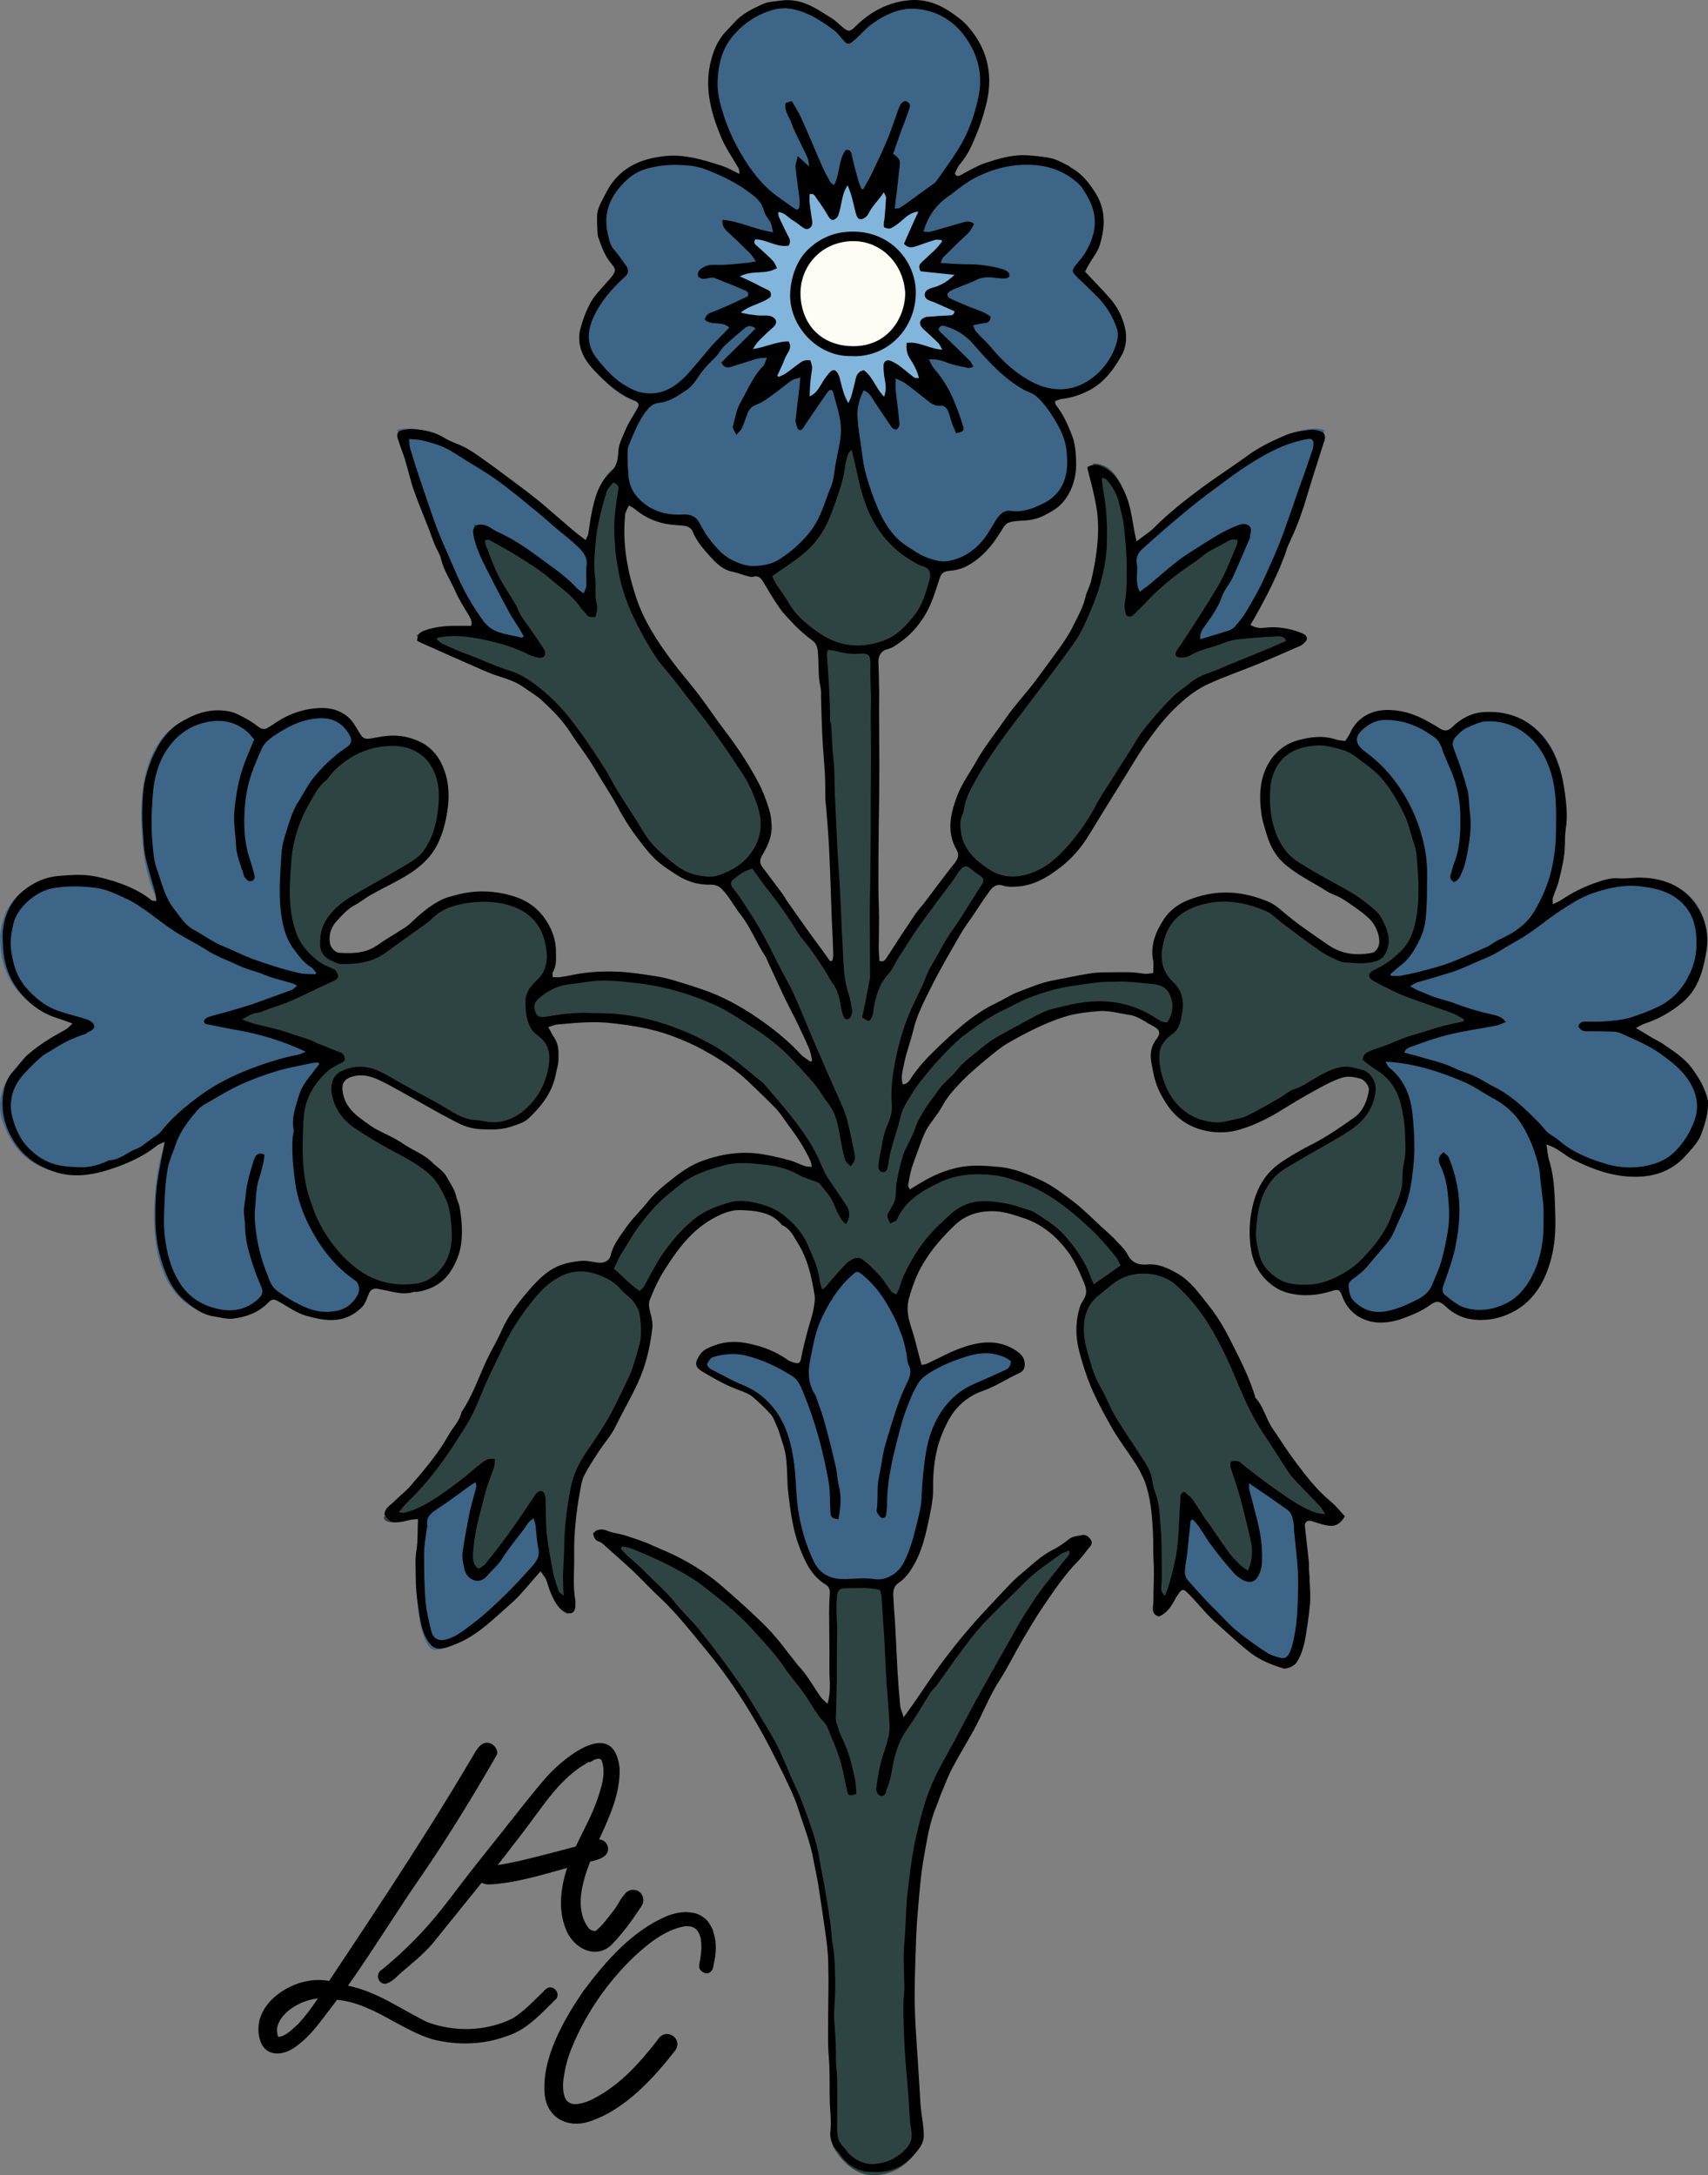 <?xml version="1.0" encoding="UTF-8"?>
<svg id="Layer_2" data-name="Layer 2" xmlns="http://www.w3.org/2000/svg" viewBox="0 0 533.89 679.84">
  <rect x="0" y="0" width="533.89" height="679.84" fill="#808080" stroke="none"/>
  <defs>
    <style>
      .cls-1 {
        fill: none;
      }

      .cls-1, .cls-2, .cls-3, .cls-4, .cls-5, .cls-6, .cls-7 {
        stroke-width: 0px;
      }

      .cls-3 {
        fill: #82b5db;
      }

      .cls-4 {
        fill: #2e4443;
      }

      .cls-5 {
        fill: #3c6588;
      }

      .cls-6 {
        fill: #135126;
      }

      .cls-7 {
        fill: #fefdf5;
      }
    </style>
  </defs>
  <g id="Layer_1-2" data-name="Layer 1">
    <g>
      <path class="cls-5" d="m170.47,486.89s-20.9,26.6-33.9,28.7c-5.7,1.6-9.6-23.6-3.1-52.1,1-1,10.4-7.3,10.4-7.3,0,0,21.1,17.2,24.5,12-.5-.6,2.2,18.7,2.1,18.7h0Z"/>
      <path class="cls-4" d="m257.87,196.39h14.4c.7,0,1.3.6,1.3,1.3v105.2c0,1.3,1.8,1.8,2.4.6,4.7-8.4,23.5-35.4,28.8-39.2.5-.4,1.1-.3,1.6.1,1.5,1.3,4.4,4.5,5.8,6,.4.5.5,1.1.1,1.6-4.2,5.4-35,45.4-31.7,74.2-1.2,1.6,24.7-51.6,86.2-39.7.3.1.5.2.7.4,1.5,1.8,5,7,6.4,9.2.4.6.2,1.3-.3,1.7l-5.6,4.3c-.5.4-6-2.4-6.4-2.8-3.6-2.8-20-13-48.5,5.5-25.6,16.7-30.8,39.4-31.9,48.3-.1,1.2,1.3,1.9,2.2,1.1,7.8-7.7,35.7-23,70,21.4,1.3,1.3-6.7,6.9-10.4,9.4-.8.5-1.9.1-2-.9-.9-6-7.9-26-32.4-27.2-3.4-.2-6.8,1-9.4,3.2-6.5,5.5-17.8,17.5-17.8,32.9,0,1-1.2,1.7-2,1.1-3.1-2.1-9.4-3.7-11.5-5.3-.5-.4-1.2-.3-1.7.1l-8.1,7.1c-.8.9-2.3.2-2.2-1,.3-7.7-.5-37.5-24.4-38.1h-.1c-19.6.7-31,29.8-32.7,35.7-.2.8-1.1,1.2-1.8.8l-10.7-5.3c-.6-.3-.8-.9-.7-1.5,1.2-4.2,10.6-28.2,28.8-39.4,16.4-10.1,33.2-3.1,40.1.6,1.1.6,2.3-.5,1.8-1.6-5.4-13.3-33.5-58.2-90.4-46-.4.1-.7,0-1-.2-1.9-1.4-3.1-8.1,8.9-13,.8-.8,52.1-13.8,87.9,38.3,0,1.6-24-63-39.9-73.1-.7-.5-.8-1.4-.2-2,2-1.9,6.5-5.3,8.6-6.8.6-.4,1.4-.3,1.8.3,3.8,5.5,29.8,40.5,30.5,44.1.8,2.3-4.9-97.3-5.6-110.2-.2-.6.3-1.2,1.1-1.2h0Z"/>
      <path class="cls-4" d="m260.27,670.39c0,.2.1.4.2.6.9,1.6,5.6,9.6,13.7,8.8,8.6-.7,12.1-7.2,12.9-8.8.1-.2.1-.5.1-.7-.7-5.9-10.2-85,9.4-118.1,2.7-4.5,5.2-9,7.5-13.7,6.8-13.8,21.5-41.1,35.5-54.9,1-1-.1-2.6-1.4-2.1-8.7,3.4-28.3,15.9-57.5,61.4-.7,1.5-2.8-39.9-3.2-47.6,0-.7-.6-1.2-1.3-1.2h-14.6c-.7,0-1.3.6-1.3,1.3v41c0,1.3-1.7,1.8-2.4.7-7.7-13-33.4-51.4-72.5-56.8,0-.8,52.9,39.1,69.2,99.6v.2c.2,2.1,7.2,32.9,4.9,53.7v.5c.7,2.1.8,32.6.8,36.1h0Z"/>
      <path class="cls-5" d="m98.97,307.79c-.3.1-.6.2-1,.4,8.1.9,1.2-13.3-4.3-23.2-5.8-11.2,0-19.7,0-19.7,0,0,24.1-27.3,14.6-38.8-9.8-11.3-28,3.7-28,3.7,0,0-4.7-6.2-11-7.1-9.2-.9-29.5,3.4-24.3,43.9,1.3,9.9,5.1,17.4,10.1,23.1,12.9,8.5,31.2,16.2,43.6,16.4.9-.1,1.1,1,.3,1.3h0Z"/>
      <path class="cls-5" d="m96.57,369.89s-5.7-8.3,0-19.3c5.4-9.7,12.2-23.6,4.2-22.7,0,0-.7,0-2,.1l1,.4c.7.3.6,1.3-.2,1.4-7.3.8-26.1,4.1-41.2,16.5-4.7,5.5-8.2,12.7-9.4,22-5,39.6,14.7,43.8,23.8,42.9,6.1-.8,10.7-7,10.7-7,0,0,17.8,14.6,27.3,3.6,9.4-11.2-14.2-37.9-14.2-37.9Z"/>
      <path class="cls-5" d="m99.77,328.39l-1-.4-27.4-10.4s17.8-6.2,26.6-9.5c.3-.1.7-.2,1-.4.8-.3.6-1.4-.2-1.4-12.4-.3-30.8-8-43.6-16.4-2.2-1.5-4.3-3-6.2-4.5-13.7-11-23.9-10.5-23.9-10.5,0,0-22.8-3.6-25,17.1-.9,26.9,27.8,27.3,26.9,28.2-1.8.5-31,10.6-26.5,29.2,8.4,26.9,37.5,16.8,50.3,4.4,2.4-2.8,4.9-5.2,7.6-7.4,15.1-12.4,33.9-15.7,41.2-16.5.8-.2.9-1.2.2-1.5h0Z"/>
      <path class="cls-5" d="m318.97,425.79c-9.5-11.8-32.1,3.6-32.8,5-1.3-24.4-17.9-36.5-17.9-36.2-2.9,1.9-16,11.8-17.3,36.2-.7-1.5-23.3-16.8-32.8-5-.5,2.8-.5.9,6.1,5.2,6.5,4.2,22.9,3.3,22.9,37.4,3.7,25.3,10.3,28.1,16.9,27.1,2.6-.4,6.4-.4,9,0,6.5.9,13.1-1.9,16.8-27.1,0-34.2,16.4-33.2,22.9-37.4,6.6-4.2,6.6-2.4,6.2-5.2h0Z"/>
      <path class="cls-4" d="m168.77,401.29c-6.1,6-13.3,16.4-20.2,34.5-13.6,28-28.6,38.3-28.6,38.3,0,0-.5,3.7,9.4,0,5.1-1.4,23.1-15.9,23.1-15.9,0,0-12.4,33.2-3.9,35.6,4.7-1.9,19.7-25.3,19.7-25.3,0,0-.5,32.8,9.4,36,0,0-3-37,5.5-47.8,5.7-8,27.3-40.5,14.6-52l-4.4-3.9c-7.1-6.2-17.9-6.1-24.6.5h0Z"/>
      <path class="cls-5" d="m367.87,492.39s20.9,26.6,33.9,28.7c5.7,1.6,9.6-23.6,3.1-52.1-1-1-18.2-14.1-18.2-14.1,0,0-15,11.6-16.7,18.8.5-.6-2.1,18.7-2.1,18.7h0Z"/>
      <path class="cls-4" d="m370.57,401.69c6.1,6,13.3,16.4,20.2,34.5,13.6,28.1,28.6,38.4,28.6,38.4,0,0,.5,3.7-9.4,0-5.1-1.4-23.1-15.9-23.1-15.9,0,0,12.4,33.2,3.9,35.6-4.7-1.9-19.7-25.3-19.7-25.3,0,0,.5,32.8-9.4,36,0,0,3-37-5.5-47.8-5.7-8-27.4-40.5-14.6-52l4.4-4c7-6.3,17.8-6.1,24.6.5h0Z"/>
      <path class="cls-4" d="m171.57,325.59c-3.3-4.8-5.1-2-6.6-10.1s4.2-6.1,6.5-14.4c2.1-22.4-22.7-25.1-36.3-17.8-6.3,5.7-13.2,10.7-20.1,14.8,0,0-17.8,5.5-14.7-6.6.9-3.3,2.9-6.2,5.7-8.2,8.7-6.5,19.2-9.7,25.5-16.1,7.2-7.2,11.6-33.4-7.5-36.2-19.1-2.8-34.8,19.3-36,37.8s-.1,29.2,15.3,35.8c-20.5,10.2-38.3,14.1-38.3,14.1,15.4,2.1,29,6.7,40.5,11.8-13.5,6.6-14.5,17.2-13.3,34.9,1.2,18.5,16.9,40.7,36,37.8,19.1-2.8,14.7-29,7.5-36.2-6.4-6.4-16.8-9.6-25.5-16.1-2.8-2-4.8-4.9-5.7-8.2-2.2-8.5,5.9-8.3,10.9-7.5,14,7.1,24,14.1,29.4,15.7,24.8,7.3,30.1-20.5,26.7-25.3h0Z"/>
      <path class="cls-5" d="m434.67,307.79c.3.1.6.2,1,.4-8.1.9-1.2-13.3,4.3-23.2,5.8-11.2,0-19.7,0-19.7,0,0-24.1-27.3-14.6-38.8,9.8-11.3,28,3.7,28,3.7,0,0,4.7-6.2,11-7.1,9.2-.9,29.5,3.4,24.3,43.9-1.3,9.9-5.1,17.4-10.1,23.1-12.9,8.5-31.2,16.2-43.6,16.4-.9-.1-1.1,1-.3,1.3h0Z"/>
      <path class="cls-5" d="m437.07,369.89s5.7-8.3,0-19.3c-5.4-9.7-12.2-23.6-4.2-22.7,0,0,.7,0,2,.1l-1,.4c-.7.3-.6,1.3.2,1.4,7.3.8,26.1,4.1,41.2,16.5,4.7,5.5,8.2,12.7,9.4,22,5,39.6-14.7,43.8-23.8,42.9-6.1-.8-10.7-7-10.7-7,0,0-17.8,14.6-27.3,3.6-9.4-11.2,14.2-37.9,14.2-37.9Z"/>
      <path class="cls-5" d="m433.87,328.39l1-.4,27.4-10.4s-17.8-6.2-26.6-9.5c-.3-.1-.7-.2-1-.4-.8-.3-.6-1.4.2-1.4,12.4-.3,30.8-8,43.6-16.4,2.2-1.5,4.3-3,6.2-4.5,13.7-11,23.9-10.5,23.9-10.5,0,0,22.8-3.6,25,17.1.9,26.9-27.8,27.3-26.9,28.2,1.8.4,30.9,10.6,26.5,29.1-8.4,26.9-37.5,16.8-50.3,4.4-2.4-2.8-4.9-5.2-7.6-7.4-15.1-12.4-33.9-15.7-41.2-16.5-.8-.1-.9-1.1-.2-1.4h0Z"/>
      <path class="cls-4" d="m362.07,325.59c3.4-4.8,5.1-2,6.6-10.1s-4.1-6.1-6.4-14.4c-2.2-22.4,22.7-25.1,36.3-17.8,6.3,5.7,13.2,10.7,20.1,14.8,0,0,17.8,5.5,14.7-6.6-.9-3.3-2.9-6.2-5.7-8.2-8.7-6.5-19.1-9.7-25.5-16.1-7.2-7.2-11.6-33.4,7.5-36.2s34.8,19.3,36,37.8.1,29.2-15.3,35.8c20.6,10.3,38.4,14.2,38.4,14.2-15.4,2.1-29,6.7-40.5,11.8,13.5,6.6,14.5,17.2,13.3,34.9-1.2,18.5-16.9,40.7-36,37.8-19.1-2.8-14.7-29-7.5-36.2,6.4-6.4,16.8-9.6,25.5-16.1,2.8-2,4.8-4.9,5.7-8.2,2.2-8.5-5.9-8.3-10.9-7.5-14,7.1-24,14.1-29.3,15.7-25.1,7.2-30.4-20.6-27-25.4h0Z"/>
      <path class="cls-5" d="m414.07,134.39s-15.8,53.7-27.9,63.1c-1.1.3-30,12.4-30,12.4l-2.7-37.8c.1,0,44.8-43,60.6-37.7h0Z"/>
      <path class="cls-4" d="m341.57,144.89s13.7,29.4-12.6,62.6c-26.3,33.1-36.8,48.4-25.8,60.5s24.7,8.4,36.8-8.9c10-14.7,21.6-42.3,41-49,5.3-1.4,27.3-11.4,27.3-11.4,0,0-9.8-7.9-39,4.7.7,1.1,20.1-28.9,20.9-39.4-.8-1.1-25.6,12.1-36.6,26.8.1.3,4.8-46.4-12-45.9h0Z"/>
      <path class="cls-5" d="m124.17,134.39s15.8,53.7,27.9,63.1c1.1.3,30,12.4,30,12.4l2.7-37.8c-.1,0-44.8-43-60.6-37.7h0Z"/>
      <path class="cls-4" d="m196.77,144.89s-13.7,29.4,12.6,62.6c26.3,33.1,36.8,48.4,25.8,60.5s-24.7,8.4-36.8-8.9c-10-14.7-21.5-42.3-41-49-5.3-1.4-27.3-11.4-27.3-11.4,0,0,9.8-7.9,39,4.7-.7,1.1-20.1-28.9-20.9-39.4.8-1.1,25.6,12.1,36.6,26.8-.1.3-4.9-46.4,12-45.9h0Z"/>
      <path class="cls-4" d="m264.67,125.39s7.5,42.2,28.4,49.1c0,.3-2.1,28.1-26,27.6-19.9-.6-29.9-27.6-29.9-27.6,0,0,26.9-15.2,27.5-49.1Z"/>
      <path class="cls-5" d="m277.47,90.09s46.2,14.4,57.5,46.5c4.4,26.6-21,23.2-21,23.2,0,0-11.6,28.8-33.8,8.9-17.2-14.4-15.1-68.6-15.1-68.6,0,0,8.5,1.1,12.4-10h0Z"/>
      <path class="cls-5" d="m253.07,90.09s-47.2,14.7-58.8,47.5c-4.5,27.1,21.5,23.7,21.5,23.7,0,0,11.9,29.4,34.5,9,17.5-14.7,15.5-70.1,15.5-70.1,0,0-8.8,1.2-12.7-10.1Z"/>
      <path class="cls-5" d="m273.37,84.79s26.7-46.3,60.4-32.6c13.7,8.9,12.8,24.2,3,32.6.7.5,21.1,15.2,12.2,27.3-5.3,9.5-19.7,19.8-37.8.3-10.3-10.6-13.1-16.9-33.4-19.7.2-.1-1.5-7.2-4.4-7.9Z"/>
      <path class="cls-5" d="m258.07,85.79s-26.7-46.3-60.4-32.6c-13.7,8.9-12.8,24.2-3,32.6-.7.5-19.5,15.8-10.5,27.9,6.8,8.9,21.1,22.2,35.3,1,10.3-10.6,13.9-18.2,34.2-20.9-.2-.2,1.4-7.3,4.4-8h0Z"/>
      <path class="cls-5" d="m298.37,5.59c-17.9-13.9-33.3,6.4-33.3,6.4,0,0-15.4-20.4-33.3-6.4-17.9,14-8.9,39.7,12.2,60.5,13.9,13.9,14.7,19,14.7,19l6.4,1.1,6.4-1.1s.7-5,14.7-19c21.2-20.8,30.1-46.6,12.2-60.5Z"/>
      <path class="cls-6" d="m258.47,536.39s7.1,12.9,8.3,25.9l-8.3-25.9Z"/>
      <path class="cls-6" d="m280.67,542.99s-3.5,6.3-4.7,19.3l4.7-19.3Z"/>
      <path class="cls-6" d="m280.67,346.99s-3.5,6.3-4.7,19.3l4.7-19.3Z"/>
      <path class="cls-6" d="m275.67,303.89s-3.5,1.8-4.7,14.9l4.7-14.9Z"/>
      <path class="cls-6" d="m261.17,345.29s3.5,6.3,4.7,19.3l-4.7-19.3Z"/>
      <path class="cls-6" d="m260.27,303.89s3.5,1.8,4.7,14.9l-4.7-14.9Z"/>
      <path class="cls-6" d="m255.77,367.29s7.8,7.9,9,15.5l-9-15.5Z"/>
      <path class="cls-6" d="m283.37,374.39s-4.1,2.7-5.1,8.4l5.1-8.4Z"/>
      <path class="cls-3" d="m239.37,91.09l-17.2,7.5,18.7,1.2-13.6,12.9,18-5.3-8.3,16.8,15.1-11.1-2.1,18.6,10.4-15.6,4.4,18.2,4.4-18.2,10.4,15.6-2.1-18.6,15.1,11.1-8.3-16.8,18,5.3-13.6-12.9,18.7-1.2-17.2-7.5,17.2-7.5-18.7-1.2,13.6-12.9-18,5.3,8.3-16.8-15.1,11.1,2.1-18.6-10.4,15.6-4.4-18.2-4.4,18.2-10.4-15.6,2.1,18.6-15.1-11.1,8.3,16.8-18-5.3,13.6,12.9-18.7,1.2,17.2,7.5Z"/>
      <path class="cls-7" d="m266.47,109.29c10,0,18.2-8.1,18.2-18.2s-8.1-18.2-18.2-18.2-18.2,8.1-18.2,18.2,8.2,18.2,18.2,18.2Z"/>
      <g>
        <path class="cls-1" d="m355.27,178.39c0,2.2-.4,4.4.8,6.8,1-.8,2-1.4,2.8-2.1,2.7-2.3,5.4-4.7,8.2-6.9,2.2-1.7,4.6-3.3,7-4.8,4-2.5,7.9-5.3,12.4-6.9,1.3-.5,2.6-1,3.8.1,1.2,1,.1,2.4.3,3.6,0,.1-.1.2-.1.2-1.8,4.1-3.5,8.3-5.4,12.4-.9,2-2.5,3.8-3.3,5.8-1.2,3.5-3.3,6.3-5.4,9.3-.8,1.1-1.7,2.3-1.4,4.1h0c3.2-1,6.2-1.8,9.1-2.8.7-.2,1.4-.7,1.8-1.2,1.2-1.5,2.5-2.9,3.4-4.5,2.1-3.6,4.2-7.2,5.9-11,2-4.7,4.2-9.2,5.9-14,1.4-4.1,2.9-8.2,4.3-12.3,1.6-4.5,3.2-8.9,4.7-13.4.2-.5.3-1.1.3-1.7.1-1.2-.4-1.9-1.6-1.7-1.5.2-2.9.6-4.4,1-5,1.5-9.5,4.1-13.9,6.8-3.7,2.3-7.1,4.9-10.6,7.5-3.4,2.5-6.7,5.1-10,7.8-4.3,3.6-8.6,7.3-12.8,11.1-1.4,1.2-2.4,3-2.1,5.1.3.4.3,1.1.3,1.7Z"/>
        <path class="cls-1" d="m309.17,271.49c4.3,2.9,8.9,2.9,13.6,1.2,5-1.8,8.6-5.3,11.9-9.2,3.3-3.9,6.2-8.1,8.5-12.7.5-1,1.2-2,1.8-3,2.7-4.4,5.5-8.7,8.3-13,1.5-2.4,3-5,4.7-7.2,2.6-3.2,5.3-6.4,8.2-9.3,2-2,4.4-3.5,6.5-5.3,2.6-2.1,5.8-2.8,8.8-4.1,4.3-1.8,8.7-3.6,13.1-5.4,2.5-1,5-2.2,7.7-3.3-.9-1.7-2.2-1.4-3.1-1.4-3.9.2-7.8.5-11.8.9-1.5.2-3.1.5-4.5,1.1-3.6,1.5-7.5,2-10.9,4.1-.7.5-1.8.5-2.7.5-1.4,0-2-.9-1.3-2.1.6-1,1.4-1.9,2-2.9,2.3-3.5,4.6-7.1,6.9-10.7,1.9-3,3.8-6,5.4-9.1,1.7-3.3,3.1-6.9,4.5-10.3.2-.5.2-1.1.3-1.6-1.5-.4-2.5,0-3.7.7-1.8,1.1-3.7,1.9-5.5,3-1.6,1-3,2.3-4.6,3.4-5.2,3.4-10.1,7.3-14.4,11.9-1.4,1.5-2.8,2.8-4.2,4.2-.7.7-1.5,1.1-2.5.2-.1-1.1-.6-2.4-.4-3.6.8-4.4.6-8.8.6-13.2,0-3.7-.5-7.5-.9-11.2-.1-1.2-.4-2.5-.7-3.7-.2-1-.5-1.9-.7-2.9-.6-2.9-2-5.5-4-7.7-.2-.3-.7-.3-1.4-.6,0,.8,0,1.4.1,1.9.4,3,1,5.9,1.2,8.9.2,3.4.3,6.8.2,10.2-.1,4-.9,7.9-1.9,11.7-.8,3-1.9,5.8-3.1,8.7-1.5,3.5-3,7.1-5.2,10.2-4.8,6.8-9.9,13.4-14.9,20-2.8,3.7-5.7,7.4-8.4,11.2-2.2,3-4.2,6.1-6.1,9.3-1.8,3-3.7,6-4.6,9.4-.3,1.2-.4,2.5-.9,3.7-.9,2-.7,4-.2,6,.7,5.2,4.2,8.4,8.3,11.1Z"/>
        <path class="cls-1" d="m426.37,234.39c3,2.1,5.7,4.6,8.1,7.5,3.3,3.9,6,8.3,7.9,13,1.1,2.7,2,5.5,2.7,8.3,1,4.1,1.3,8.3,1.1,12.6-.1,2.1,0,4.2-.1,6.3-.1,2.2-.2,4.5-.6,6.6s-1.3,4.1-2.2,6c-1.3,2.6-2.8,5.1-5.3,6.8-1.2.8-2.2,1.8-3.3,2.8h0c.1.2.1.3.2.5,1,0,1.9.1,2.9,0,3.9-.6,7.8-1.6,11.6-2.8,5.4-1.6,10.4-4.1,15.6-6.3,1.3-.6,2.4-1.6,3.7-2.2,4.7-2.2,8.8-4.8,11.4-9.5,2.2-4,4-8.1,5-12.4.9-3.8,1.3-7.8,1.4-11.8.1-6.7.3-13.3-2-19.8-1.6-4.5-4.1-8.3-7.8-11.1-3.6-2.7-8-4-12.6-3.6-1,.1-2,.6-3,.9-.5.2-1,.5-1.6.7-1.9.6-3.2,2-4.5,3.4-.7.8-1,1.9-.6,3.1.8,2.2,1.7,4.4,2.4,6.6.7,2.2,1.4,4.4,2,6.6.6,2.3.5,4.8.8,7.2.5,3.7.1,7.3-.5,10.9-.4,2.9-1,5.7-2.3,8.4-.5,1.2-1.1,2-2.2,2.4-.9-.6-1.4-1.2-1-2.4.4-1,.5-2.1.9-3.1,2.1-5,2.2-10.4,2.1-15.7-.1-4.4-.9-8.8-2.6-12.9-1.1-2.7-2.3-5.4-3.3-8.1-.5-1.4-1.2-2.5-2.5-3.3-.8-.5-1.5-1-2.3-1.5-3.9-2.4-8-3.7-12.7-3.7-3.2,0-5.5,1.5-7.6,3.5-2.2,2.2-1.7,4.4.8,6.1Z"/>
        <path class="cls-1" d="m288.37,176.99c-1.4-.3-2.4-1-3.5-1.7-5.8-3.4-10.1-8.2-13-14.2-2.2-4.5-3.4-9.4-4.4-14.3-.4-2-.9-4-1.5-6.3-1.3,1.3-1.5,2.7-1.8,4.1-.4,2.3-.7,4.6-1.4,6.8-1.1,3.5-2.3,7-3.7,10.5-1.9,4.7-4.9,8.7-8.9,11.8-2.8,2.2-5.8,4.1-9,6.4h0c.4.8.7,1.7,1.2,2.4,1.3,2,2.9,3.9,4,6,2.1,3.8,5.4,6.3,8.7,8.8,6.7,5,14.3,5.7,22,2.5,3.7-1.5,6.3-4.6,8.7-7.7,2.5-3.2,3.5-7.2,4.6-11,.8-2.1,0-3.6-2-4.1Z"/>
        <path class="cls-1" d="m288.17,72.19h0c.8,0,1.5.2,2.2,0,3.2-.9,6.4-1.8,9.5-2.7,1.4-.4,2.7-1,4.1.3-.6,1.4-1.4,2.6-2.6,3.6-2.4,2.2-4.7,4.5-7,6.8-.4.4-.5,1-.8,1.8,3.1.2,5.7.4,8.4.4,3.7-.1,7.3.5,10.8,1.5.7.2,1.4.6,1.9,1,.3.2.4.9.3,1.3-.1.3-.6.6-1,.6-.9,0-1.9,0-2.8-.1-2.2-.2-4.4-.5-6.5.6-1.8.9-3.6,1.6-5.5,2.3-.8.4-1.7.7-2.5,1.1-1.3.8-1.4,1.8-.1,2.4,1.9.9,3.8,1.7,5.7,2.5,2.3,1,4.9,1.6,6.9,3.2-.1,1.4-.8,1.9-2,2-1.1.1-2.2.4-3.5.7.4.9.5,1.5.9,1.9,1.4,1.6,3,3,4.4,4.6,2.8,3.4,5.9,6.5,9.5,9,3,2.1,6.2,3.8,10,4.3,4.9.7,9.2-.8,12.9-3.7,2.9-2.2,5.1-5.2,6.5-8.7.8-2.1,1.5-4.3.7-6.6-1.3-3.7-3.4-7.1-6.2-9.9-2.1-2.1-4.2-4.1-6.3-6.1-1.6-1.5-1.6-2.1-.1-3.9,1-1.1,2-2.3,2.7-3.5,3.3-5.5,4.3-11.1,1.1-17-1-1.8-2.1-3.7-3.6-5.1-4.2-3.8-9.3-5.4-15.1-5.5-5.1-.1-9.9,1-14.5,3-3.6,1.6-6.9,4-10.3,6.2-3.7,2.7-6.6,6.4-8.1,11.7Z"/>
        <path class="cls-1" d="m222.67,602.99c0-.1-.1-.2-.1-.3s-.1-.2-.1-.3c-.1-.1-.1-.3-.2-.4-.2-.3-.3-.5-.5-.7.3.4.6,1,.9,1.7Z"/>
        <path class="cls-1" d="m324.07,123.79c-1.1-1-2.7-1.4-4-2.1-6.3-3.5-11-8.8-15.6-14.1-2.5-2.9-5.5-4.7-9.1-5.8-1-.3-1.6,0-1.9,1.2.3.4.7.8,1.1,1.2,2.8,2.7,5.6,5.4,8.4,8.2.5.5.9,1.3,1.4,2.1-.7.2-1.1.5-1.5.4-1.6-.3-3.1-.6-4.7-1-2.5-.6-4.7-2.1-7.7-1.6.6,1,.9,2.1,1.6,2.8,2.6,2.9,4.6,6.2,6.1,9.8,1.1,2.6,2.1,5.3,2.9,8,.5,1.7.2,2-2.1,2.4h0c-.4-.9-.9-1.8-1.2-2.8-.4-1.2-.7-2.4-1.1-3.6-.5-1.2-1.1-2.4-2.7-2.2-1.8.2-3-.8-4.2-1.8-2.2-1.7-4.4-3.5-6.7-5.2-.8-.6-1.8-.9-3-1.5,0,1.4-.1,2.6,0,3.7.4,3.5.9,7.1,1.2,10.6,0,.5-.4,1.3-.9,1.6-.2.2-1.2-.2-1.5-.6-1.9-2.6-3.6-5.4-5.4-8-.9-1.3-1.5-3-3.4-3.6-1.5,2.9-2.2,5.9-1.9,9,.2,2.7.6,5.3,1,7.9.3,2.6.5,5.2,1.2,7.7.9,3.4,2,6.7,3.2,10,1,2.5,2.2,5.1,3.6,7.4,1.7,2.8,3.9,5.1,6.7,6.9,1.9,1.2,3.6,2.5,5.8,3.3,2.3.9,4.7,1.6,7.1,1.1,4.2-.8,7.8-3.1,10.5-6.4,1.6-1.9,2.7-4.2,4.1-6.3,1.1-1.8,2.3-3.3,4.8-2.9,2.4.4,4.7,0,6.8-.9,2.1-.8,4.4-1.8,6.1-3.3,4.6-3.9,5-9.2,4.4-14.7-.5-4.6-2.8-8.7-5.3-12.5-1.3-1.5-2.6-3.1-4.1-4.4Z"/>
        <path class="cls-1" d="m282.97,91.89h0c-.5-9.9-8.1-17-17.3-16.4-9.6.6-16.2,8.5-15.4,17.7.8,9.4,7.4,15.2,16.7,15.1,10.4-.2,15.8-8.6,16-16.4Z"/>
        <path class="cls-1" d="m252.87,123.69c1.8-.8,2.6-2.1,3.4-3.4.9-1.4,1.8-2.8,2.8-4,1.1-1.2,2.1-1,2.8.6.3.6.4,1.2.6,1.9.5,2.3,1,4.7,2.5,7,.4-.8.7-1.4.9-2,.5-1.9.9-3.7,1.4-5.6.3-1.3.9-2.3,2.5-2.7,2.9,2,3.8,5.8,6.4,8.3.6-1.9.6-3.1.3-4.8-.2-1.6-.5-3.1-.5-4.7s1.1-2.3,2.5-1.6c1,.5,1.9,1,2.8,1.7,1.5,1.1,2.8,2.3,4.3,3.4.3.2.8.1,1.5.2-.5-2.5-1.7-4.4-2.9-6.2-1-1.6-1.1-3-1-4.8,3.9-.6,7.1,1.9,11.2,2.1-.5-.9-.7-1.6-1.2-2-1.6-1.6-3.3-3-4.9-4.6-1.4-1.3-1.2-2.8.7-3.5.4-.1.8-.1,1.2-.2,2-.1,4-.2,6-.4.8-.1,1.8.2,2-1.3-2.1-.9-4.2-1.9-6.3-2.8-1.3-.6-3.1-.9-3-2.5.1-1.5,1.9-1.9,3.2-2.3,2.3-.7,4.3-2,6.1-3.8-3.6-.4-7.2-.8-10.6-1.1-.6-1.2-.5-2,.3-2.8,1.4-1.3,2.8-2.5,4.2-3.9.8-.8,1.5-1.7,2.2-2.6-.1-.2-.1-.4-.2-.5-.7,0-1.4-.2-2,0-1.8.5-3.6,1.2-5.4,1.8-1.4.5-2.9,1-4.3-.6,1.4-3.2,2.9-6.5,4.5-10.1-2.3.4-3.6,1.4-4.9,2.6-1.1,1-2.3,1.9-3.6,2.6-.5.3-1.5.1-2.1-.2-.2-.1-.2-1-.2-1.5,0-.4.2-.8.2-1.2.2-2.2.4-4.4.5-6.6,0-.4-.3-.8-.7-1.7-1.6,2.6-3.6,4.3-4.8,6.7-.4.8-1.4,1.6-2.2,1.7-1.2.2-1.5-1-1.8-2-.5-1.9-.9-3.7-1.4-5.6-.3-.9-.6-1.8-1.1-3-1.2,1.6-1.5,3.1-1.8,4.7s-.6,3.2-1.1,4.6c-.2.6-.9,1.3-1.5,1.5-.8.3-1.2-.4-1.7-1.2-1.1-1.9-2.4-3.8-3.7-5.6-.4-.6-.8-1.6-2.1-1.2,0,.9-.1,1.8,0,2.7.2,1.9.5,3.8.8,5.7.1.9.1,1.6-.8,2.2-.8.6-1.5.2-2.1-.2-1-.7-2-1.5-3.1-2.2-1.5-.8-2.5-2.5-4.6-2.6,0,.5-.1,1,.1,1.3.9,2,1.8,3.9,2.8,5.8.6,1.2,1.1,2.2.3,3.4-3.8.6-6.9-2-10.4-2-.6,1.2.1,1.6.7,2.2,1.6,1.4,3.3,2.9,4.8,4.5.6.6.8,1.5,1.3,2.3-3.6,2.2-7.8.6-11.6,2.6,1.8.8,3.3,1.5,4.7,2.2,1.3.6,2.6,1.4,4,2,1.1.5,1.1,1.3.9,2.2-2.8,2.2-6.5,2.5-9.3,4.9,1.8.5,3.6.8,5.4.9,1.2.1,2.4-.1,3.5.1.6.1,1.4.5,1.8,1,.5.7.4,1.6-.3,2.3-.8.8-1.7,1.4-2.4,2.2-1.4,1.3-3,2.5-4.2,4.9,4.1-.6,7.4-2.4,11.1-2.4,1.4,2.2-.5,3.7-1.1,5.3-.7,1.8-1.6,3.6-2.4,5.4.2.1.3.3.4.4.7-.3,1.5-.6,2.1-1,1.8-1.2,3.4-2.7,5.2-3.8.7-.4,1.7-.6,2.5-.4.3,0,.5,1.3.5,2,0,1.3-.3,2.6-.5,4,.1,1.8,0,3.4-.1,5.3Zm-5.8-31.4c0-5.6,2-11,5.5-14.2,3.9-3.7,8.6-5.6,14-5.7,12.2,0,19.7,9.8,19.8,19,0,11.3-9,20.5-20.3,19.9-10.5.2-19.1-9.1-19-19Z"/>
        <path class="cls-1" d="m241.67,60.29c2.2,1.7,4.5,3.3,6.8,4.9.8.5,1.4.2,1.5-.6.1-.9.1-1.8,0-2.8-.4-3.2-.9-6.4-1.2-9.6-.1-.9.4-1.9.7-3.4,1.5,1.3,2.5,2.3,3.5,3.2.1-1.2-.2-2.1-.6-3-.4-1-1-1.9-1.4-2.9-1.2-2.6-2.6-5-3.5-7.7-.7-2-2.3-3.7-1.8-6.2.5-.2,1.1-.4,1.9-.6,1,1.7,2,3.2,2.8,4.9,2.4,5.3,4.6,10.6,6.9,15.9.7,1.5,1.5,3,2.3,4.4.2.4.7.6,1.2,1.1,2-3.6,1.3-7.8,3.7-11,1-.1,1.6.2,1.8,1.2.7,2.8,1.4,5.5,2.1,8.2.3,1,.7,1.9,1,2.8h.6c.9-1.7,1.9-3.3,2.7-5,1.7-3.5,3.4-7.1,4.9-10.7,1.3-3.2,2.4-6.6,3.6-9.9.6-1.6,1.6-2.2,2.5-1.7,1.2.7.7,1.8.5,2.7-.8,2.4-1.8,4.7-2.6,7-.8,2.2-1.6,4.5-2.3,6.6,1.4.9,2.2,1.8,2.1,3.3-.3,2.7-.6,5.5-.9,8.2-.2,1.8-.4,3.6-.7,5.6h0c.8-.1,1.2,0,1.5-.2,1.1-.7,2.1-1.4,3.1-2.1,2.2-1.6,4.4-3.2,6.6-4.8.7-.5,1.4-1,1.9-1.6,2.2-3.2,4.5-6.3,6.6-9.6,3.1-5,5.1-10.5,6.4-16.2,1.6-7.1,0-13.6-4.1-19.2-3.1-4.3-7.4-7.4-12.9-8.4-1.7-.3-3.5-.5-5.2-.3-4.5.5-8.3,2.6-11.8,5.3-1.8,1.4-3.2,3.1-4.9,4.6-1.7,1.4-2,1.3-3.4-.3-1-1.1-1.9-2.3-3.1-3.2-2.4-1.7-4.8-3.4-7.4-4.6-3.4-1.6-7.1-2.6-11-1.6-5,1.2-9,4-12.5,7.8-3.5,3.9-4.8,8.5-5.1,13.5-.2,3.4.3,6.7,1.3,10,1.9,6.3,4.7,12.1,8.5,17.4,2,3.2,4.4,6.2,7.4,8.6Z"/>
        <path class="cls-1" d="m86.57,634.19c-.1.8.1,1.6.4,2.4,2.3-.1,4.5-2.5,6.3-4.1,2.3-2.4,4.3-5.1,6.1-7.9-5.1.4-12.2,4.4-12.8,9.6Z"/>
        <path class="cls-1" d="m173.57,624.99c.3-.2.4-.5.5-.7-.1.2-.3.4-.5.7Z"/>
        <path class="cls-1" d="m223.07,613.99c-.1.3-.1.7-.2,1-.1.2-.2.5-.3.7.2-.3.4-.7.4-1.2.8-3.5,1.2-7.3,0-10.9h-.1c1.1,3.4.9,7,.2,10.4Z"/>
        <path class="cls-1" d="m183.17,551.29c-.4.3-.9.5-1.3.8.5-.3.9-.6,1.3-.8Z"/>
        <path class="cls-1" d="m187.87,549.79c-.2-.1-.4-.2-.6-.2.2,0,.4.1.6.2Z"/>
        <path class="cls-1" d="m183.67,550.99s-.1,0-.1.1c-6.4,3.7-11.1,9.6-15.4,15.5-4.1,5.5-8.3,10.9-12.5,16.4,3.9-.7,7.8-1.6,11.7-2.5,3.1-.8,9.4-2.5,12.7-3.3,2.5-5.5,5.5-10.6,7.3-16.4,1-3.4,2.1-7.3.7-10.7-.4-.3-.9-.4-1.3-.3-.5.1-1,.3-1.5.6-.3.2-.6.3-.9.5-.3-.1-.5,0-.7.1h0Z"/>
        <path class="cls-1" d="m183.97,550.89c.1,0,.2-.1.3-.1.2-.1.3-.2.5-.3-.3.1-.6.2-.8.4Z"/>
        <path class="cls-1" d="m172.47,625.99c.4-.4.7-.7,1.1-1.1h0c-.4.4-.8.8-1.1,1.1Z"/>
        <path class="cls-1" d="m404.27,476.19c-.3-1.5-.5-3.2-1.9-4.2-3.8-2.7-7.7-5.4-12-8.3,0,.8-.1,1.3,0,1.8.7,3,1.5,6,2.3,8.9,1.2,4.5,1.9,9,1.7,13.6,0,1.3-.3,2.7-.8,3.9-1.1,2.6-2.7,3.2-5.2,2-1.1-.5-2.1-1.3-2.9-2.3-2.2-2.5-4.3-5.1-6.3-7.7-1.6-2.1-2.9-4.4-4.4-6.5-.6-.9-1.4-1.6-2-2.4h0l-.7.3c-.1,1-.2,1.9-.3,2.9-.2,2.5-.5,5.1-.8,7.6-.2,1.7-.6,3.5-.7,5.2,0,.9.3,2.1.8,2.8,1.9,2.4,4.1,4.6,6.2,6.9.9,1,1.8,1.8,2.8,2.8,2.1,2.1,4.1,4.4,6.3,6.2,2.9,2.4,6.1,4.6,9.2,6.7,1.3.9,2.9,1.3,4.4,1.8,1.6.4,2.3-.1,3-1.5.7-1.5,1.1-3,1.4-4.7,1.2-5.6,1.2-11.2,1.3-16.8.1-5.4-.7-10.7-1.4-16,0-1.1.1-2.1,0-3Z"/>
        <path class="cls-1" d="m338.87,415.59c0,3.7,1.3,7.2,2.2,10.7.8,2.9,2,5.6,3.5,8.2,1.5,2.7,2.5,5.6,4.1,8.2,2.7,4.4,5.6,8.7,8.4,13,1.4,2.2,2.9,4.5,3.2,7.2.2,1.3.5,2.6,1,3.9,1.4,3.3,1.3,6.9,1.6,10.4.5,5.3.3,10.8.4,16.2,0,.9-.1,1.8-.2,2.7-.2,1.1.1,1.9,1.2,2.7.4-1.1.8-2,1.1-3,.6-2.3,1.2-4.7,1.8-7,.8-3.7,1.2-7.4,1.4-11.1.1-2.9.2-5.9.5-8.8.1-.9-.1-2.1,1.2-2.6.8.8,1.9,1.4,2.5,2.3,1.4,2,2.7,4.1,4,6.1.5.8,1.1,1.5,1.6,2.2,2,2.8,3.8,5.7,5.9,8.5,1,1.3,2.2,2.5,3.4,3.7.7.7,1.6,1.2,2.5,1.9,1.7-4.1,1.5-6.7.7-10.2-.6-2.8-1.3-5.6-2-8.3-.6-2.2-1.1-4.5-1.8-6.7-.7-2.4-1.6-4.7-2.3-7.1-.2-.6-.1-1.7.1-1.8.7-.2,1.6-.2,2.4-.1.3,0,.6.5,1,.8,2.8,2.2,5.6,4.5,8.5,6.5,3.6,2.5,7,5.2,11,7.2,1.9,1,3.9,1.9,6.6,2h0c-.8-1.2-1.2-2-1.8-2.6-1.9-2-3.8-3.9-5.7-5.9-1.3-1.4-2.7-2.8-3.8-4.3-2.8-4.1-5.4-8.4-8.2-12.6-3-4.3-5.3-9-7.2-13.9-2.8-7-5.9-13.8-9.9-20.2-2.8-4.5-6.2-8.6-10.2-12.2-4.2-3.7-11.6-4.6-16.9-1.8-2.7,1.4-4.8,3.5-7.1,5.3-3.6,2.6-4.7,6.3-4.7,10.5Z"/>
        <path class="cls-1" d="m276.07,561.09c-.8,0-1.6-1.2-1.6-2.3,0-.2,0-.3.1-.5.4-3.1.8-6.2,1.8-9.2.6-1.8,1.2-3.6,1.7-5.5.3-1.4.6-3,.6-4.4-.2-4.3-.7-8.6-.9-12.9-.3-4.5-.4-9-.7-13.5-.3-4.6-.5-9.1-.9-13.7-.1-.9-.4-1.7-.5-2.4-3.9-.9-7.6-.5-11.3-.5-1.4,0-2,1-2.1,2.1-.2,1.7-.2,3.4-.2,5.1,0,1.8.2,3.5.2,5.3,0,3.4,0,6.9-.1,10.3,0,3.7-.1,7.3-.1,11,0,2.2-.2,4.3-.2,6.5,0,.6,0,1.2.2,1.7.5,1.7,1,3.3,1.8,4.9,2.1,4.2,3.3,8.8,4.1,13.4.2,1.3.2,2.7.3,4-2.4.6-2.5.6-2.9-1.1-.5-1.8-.8-3.7-1.2-5.6-.8-4.1-2.3-8-4-11.8-.6-1.4-1-3-2.2-4.2-1-1-1.8-2.2-2.6-3.4-1.2-1.7-2.2-3.6-3.4-5.3-2-2.8-4.3-5.3-6.2-8.2-2.5-3.9-5.8-7.2-8.9-10.7-2.2-2.5-4.6-4.9-7.1-7.1-3-2.7-6.2-5.2-9.5-7.7-1.8-1.4-3.8-2.7-5.8-3.8-2.2-1.3-4.5-2.5-6.8-3.6-3.2-1.5-6.4-2.9-9.6-4.2-1-.4-2-.5-3.1-.7h0c-.1.2-.2.4-.3.7.5.6,1,1.3,1.6,1.8,1.9,1.8,3.9,3.4,5.7,5.2,3.2,3.4,6.8,6.4,9.8,10.1,2.1,2.7,4.6,5,6.8,7.5,2.6,3.1,5,6.2,7.4,9.5,2.5,3.4,5,6.8,7.4,10.4,2,3,3.9,6.1,5.7,9.3,1.6,2.7,3.3,5.4,4.7,8.2,1.6,3.1,2.8,6.4,4.2,9.6,1.2,2.7,2.5,5.3,3.5,8,2.1,5.8,4.4,11.5,5.3,17.6.5,3.3,1.2,6.5,1.8,9.8.6,3.4,1.1,6.8,1.6,10.2.3,2.1.3,4.3.7,6.4.8,4.6.8,9.3.8,14,0,3.3-.5,6.5-.3,9.8.2,4,.5,7.9.5,11.9,0,2.2.3,4.5.4,6.7v14.8c0,2.3,0,4.5,2,6.2.8.7,1.3,1.7,2,2.4,2.2,2,4.9,3.2,7.8,2.9,3.7-.4,7.1-1.9,9.7-4.7,1.2-1.3,2-2.9,1.8-4.8-.1-1.2-.5-2.5-.5-3.7-.3-3.8-.4-7.7-.8-11.5-.8-8.4-1.3-16.8-1.3-25.2,0-2,.4-4,.3-6-.2-4.4-.5-8.8,0-13.2.5-4.8.4-9.8.9-14.6.7-7.1,1.6-14.2,3.4-21.2.9-3.6,1.8-7.2,3.1-10.7,2.2-6.2,5.8-11.8,8.8-17.6,2-3.9,4.1-7.8,6.2-11.7,1.9-3.6,4-7.1,6-10.7,2.4-4.2,4.7-8.5,7.1-12.6,1.5-2.7,3.2-5.2,4.9-7.8,1-1.5,2.1-3,3.2-4.5,2.3-2.9,4.6-5.8,6.9-8.7.5-.7,1.4-1.2,1-2.5-.9.4-1.9.7-2.7,1.2-3.7,2.7-7.7,5.2-10.9,8.5-4.4,4.5-9.1,8.8-13.4,13.4-2.7,2.9-5,6.2-7.4,9.3-2.3,3.1-4.5,6.4-6.8,9.5-.7.9-1.6,1.7-2.2,2.6-2.4,3.6-4.5,7.5-7,11-2.6,3.5-3.9,7.5-4.7,11.7-.4,2.5-.9,4.9-1.4,7.4-.7,1.1-1,2-2.2,2.1Z"/>
        <path class="cls-1" d="m277.67,407.49c-2.1-3.7-4.6-7-7.9-9.6-1.7-1.4-1.7-1.3-3.4.1-4.2,3.7-7.1,8.3-9.4,13.3-2,4.1-2.7,8.6-3.6,13-.7,3.9-.6,7.6,1.6,11.1.3.4.4.9.5,1.4.8,2.5,1.8,5.1,2.5,7.6,1.2,4.3,2.3,8.7,3.3,13.1.5,2,.5,4.1,1,6.1.9,3.6.6,7.1-.1,10.6-1.9-.2-2.3-.5-2.5-2.2-.2-3.1,0-6.2-.5-9.2-1.7-9.6-4.2-18.9-7.9-28-.8-2-1.8-4.2-3.5-5.3-4.6-2.9-9.5-5.2-14.8-6.5-3.4-.8-6.6-.4-9.9.5-.8.2-1.5,1.3-1.9,2.1-.2.3.6,1.4,1.1,1.7,3.3,1.7,6.6,3.6,10.1,5,3.4,1.4,6.4,3.5,8.8,6.3,4.7,5.3,6.3,11.9,7.2,18.6.5,3.8.4,7.8.9,11.6.6,5.7,2,11.2,4.2,16.4.9,2.1,1.8,4.5,4.1,6,2.4,1.6,4.7,1.8,7.3,1.7,2.7-.1,5.5-.4,8.2,0,2.6.4,4.5-.2,6.5-1.6,2.4-1.7,3.5-4.2,4.5-6.8,1.1-2.9,1.9-5.9,2.6-8.9.7-2.7,1.3-5.4,1.5-8.2.2-4.8.5-9.5,1.4-14.2.7-4.2,2.1-8.1,4.2-11.7,2.6-4.3,6.3-7.5,10.9-9.6,3.1-1.3,6.2-2.7,9.2-4.1,1.2-.5,2.2-1.2,2.2-3h0c-1.9-1.5-4.1-2.2-6.4-2.4-3.9-.4-7.5.9-11.1,2.2-2.4.9-4.8,2-7,3.3-1.7,1-3.5,2.3-4.5,3.9-1.7,3-3,6.3-4.2,9.5-.9,2.5-1.5,5.1-2.2,7.7-1.9,6.9-3.5,13.9-3.3,21.2,0,.7-.1,1.3-.2,2,0,1-.4,1.8-1.4,1.6-.5-.1-1-.9-1.4-1.5-.2-.3-.2-.8-.2-1.2.5-3.4-.1-6.8.7-10.2.8-3.6,1.1-7.3,2.2-10.8,1.9-6,3.5-12.2,6.3-18,.9-1.8,1.9-3.7.8-6-.6-1.2-.5-2.7-.8-4.1-.5-2.3-1.1-4.5-1.8-6.7-.9-2.4-2.4-5.1-3.9-7.8Z"/>
        <path class="cls-1" d="m434.67,380.49c.4-1.1.8-2.2,1.3-3.2,1.2-2.7,2.2-5.4,2.3-8.4.1-1.8.2-3.7.5-5.5.7-3.2.3-6.4.3-9.5-.1-2.8-.6-5.6-1.2-8.3-1.1-4.9-3.6-8.6-7.9-11.2-1.5-.9-2.9-2.1-4.1-3-.1-2.2,1.4-2.5,2.5-2.9,1.8-.8,3.7-1.3,5.5-2,3-1.2,5.9-2.5,9-3.3,2.6-.7,5.1-1.6,7.6-2.3,2.3-.6,4.7-1.1,7-1.6h0v-.7c-1.3-.7-2.6-1.5-4-2-4.2-1.6-8.5-3-12.7-4.5-1.5-.5-3-1.1-4.4-1.8-2.4-1.1-4.8-2.2-7.1-3.6-2.1-1.2-2-2.5.3-3.5,3.1-1.3,5.7-3.3,8.1-5.7,2.4-2.4,3.8-5.4,4.5-8.5,1.6-6.8,1.2-13.8.6-20.7-.1-1.3-.2-2.7-.7-4-1.2-3.4-1.8-6.9-3.5-10.2-2.1-4.1-4.3-8.1-7.4-11.4-2.2-2.4-4.9-4.2-7.5-6.1-1.1-.9-2.4-1.7-3.7-2-2.8-.8-5.6-1.6-8.6-1.5-6.1.4-10.9,2.6-13.3,8.5-.9,2.2-1.2,4.6-1.2,7.1,0,3.9.4,7.8,1.7,11.4,1.4,4,3.8,7.3,7.4,9.6,2.3,1.5,4.7,2.9,7.1,4.2,4.7,2.6,9.6,4.9,13.9,8.4,1.8,1.5,3.6,2.8,4.9,5,1.7,3.1,2.8,5.9,1.7,9.4-.6,1.9-1.7,3.3-3.8,3.9-2.5.7-5.1.6-7.7.4-1.1-.1-2.2,0-3.2-.4-2-.9-4.1-1.8-5.9-3-3.6-2.5-7.1-5.2-10.7-7.8-1.5-1.2-3-2.4-4.5-3.6-.5-.4-.9-.8-1.4-1-7.2-3.3-14.7-4.4-22.3-1.9-5.3,1.8-9,5.2-10.4,11-1.2,4.9-.8,9.1,2.9,12.7,3,2.8,3.5,6.2,2.8,9.9-.4,2.1-.7,4.3-2.4,5.9-.9.8-1.9,1.4-2.6,2.2-1,1.2-1.9,2.4-2,4.2-.2,3.3.4,6.2,1.5,9.3,2.7,7.4,8.6,12.1,16.4,12.4,1.8.1,3.6-.5,5.4-.9,1.5-.3,3-.6,4.3-1.3,3.5-1.8,7-3.9,10.5-5.8,1.3-.7,2.4-1.9,3.8-2.3,3.2-1,5.7-3,8.6-4.6,2.2-1.2,4.5-2.2,6.9-2.5,1.8-.3,3.8.4,5.7.9,2.8.7,4.7,3.7,4.4,6.6-.5,5.2-3.2,9.1-7.4,12-3.5,2.4-7.2,4.4-10.9,6.5-3.3,1.9-6.7,3.7-9.9,5.8-1.9,1.2-3.6,2.8-5,4.7-3.3,4.8-4,10.2-4.2,15.7-.1,2.1.5,4.2,1,6.3.8,3.5,3,5.9,5.7,7.6,2.8,1.8,6.2,2.1,9.6,2,3.1-.1,6-1,8.9-2.4,3.1-1.5,5.9-3.4,8.2-5.8,3.6-3.9,6.9-8,8.8-12.9Z"/>
        <path class="cls-1" d="m481.57,367.29c-.1-2-.7-3.9-1.3-5.7-1.1-3.7-2.7-7.3-4.9-10.6-2-3-4.6-5.1-7.5-6.9-.4-.3-.9-.5-1.3-.7-3-1.7-5.9-3.7-9.1-5.1-7.5-3.2-15.3-5.7-24.2-6.2h0c.6.9.8,1.5,1.2,1.9,4.8,3.9,6.7,9.2,7.3,15,.5,5.3.8,10.7.2,16-.5,4.2-.9,8.2-2.5,12.2-.9,2.2-2,4.4-2.9,6.6-.8,1.9-1.7,3.6-2.9,5.1-1.7,2-3.4,3.9-5,5.9-1.3,1.7-2.8,3.2-4.6,4.5-1,.7-2.5,1.5-2.3,3s.5,3.4,1.4,4.4c2.6,2.6,5.8,4.1,9.8,3.5,3.3-.5,6.3-1.8,9.2-3.2,2-1,4.1-2,5.2-4.2.8-1.6,1.4-3.2,2.1-4.8,1.7-3.9,2.5-8.1,3.2-12.3.8-4.4.5-8.7,0-13.1-.3-2.7-1-5.2-2.1-7.7-1-2.2-.9-2.9.8-4.5.6.6,1.4,1,1.7,1.7,1.4,3.6,2.5,7.4,3,11.3.7,5.3.2,10.6-.8,15.9-.8,4.1-2.2,8-3.6,11.9-.7,1.9-.9,2.9.4,4,2,1.5,4,3.3,6.3,3.9,4.5,1.2,9.2.4,13.3-1.8,3.1-1.7,5.4-4.5,7.1-7.6,2.6-4.8,3.8-10.1,3.9-15.6.1-3.3.2-6.6-.1-9.9-.5-2.5-.8-4.7-1-6.9Z"/>
        <path class="cls-1" d="m215.07,116.89c2.6-2.8,4.9-5.9,7.4-8.7,1.7-2,3.6-3.8,5.6-5.8-2.2-2.2-5.5-.5-7.7-2.5.1-.3.2-.5.3-.8.8-1.4,2.2-1.6,3.5-2.1,3.3-1.4,6.5-2.9,9.7-4.4.4-1.5-.9-1.7-1.6-2.1-2.8-1.2-5.7-2.3-8.5-3.5-.7-.3-1.3-.3-2.1-.1-1.1.3-2.3.4-3.3-.4-.5-1.8.7-2.5,1.9-3.1,1.5-.8,3-.5,4.6-.6,3.1,0,6.1-.5,9.2-.7.6-.1,1.2-.2,2.3-.4-.8-1.1-1.3-2-2-2.7-2.3-2.3-4.7-4.5-7-6.7-.9-.9-1.7-1.8-1.4-3.6,5.4.5,10.1,3.1,15.8,3.9-.5-1.4-.5-2.6-1.2-3.7-.7-.9-1.4-2-1.7-3.1-.6-2.3-2.1-3.8-3.8-5.1-4.1-3.2-8.7-5.5-13.5-7.4-1.8-.7-3.7-1.3-5.6-1.5-3-.3-6.1-.4-9.1,0-4,.5-7.6,1.5-10.7,4.3-5,4.6-7.7,10-6.1,16.9.4,1.8.7,3.7,2.1,5.2,1.3,1.5,2.5,3.2,3.6,4.8,1,1.4.8,2.5-.3,3.5-4,3.6-7.5,7.5-9.8,12.5-2.2,4.7-2.4,9,1.1,13.2,2.7,3.4,5.5,6.5,9.3,8.6,1.4.8,2.8,1.5,4.3,1.8,6.1,1.4,10.8-1.4,14.7-5.7Z"/>
        <path class="cls-1" d="m198.47,407.39c-1.1-1.8-3-2.7-4.2-4.2-2-2.4-4.7-3.8-7.5-4.8-3.9-1.4-7.8-1.2-11.6.7-4.5,2.3-7.6,6.2-10.6,10.1-3,4-5.6,8.3-7.7,12.9-1.4,3.2-3,6.3-4.5,9.5-1.6,3.6-3,7.4-4.8,10.9-1.5,3-3.5,5.8-5.3,8.7-4.2,6.7-9,12.9-14.8,18.4-.9.8-1.6,1.9-2.7,3.1h0c.8.1,1.2.3,1.5.2,4-.9,7.4-3,10.8-5.1,2.7-1.7,5.3-3.7,7.8-5.7,1.6-1.2,3.1-2.7,4.7-3.9,1.4-1,2.7-2.6,5.2-2.1-.1.8,0,1.6-.2,2.4-.9,2.8-2,5.5-2.8,8.3-1.6,6.1-3.4,12.2-3.8,18.5-.1,1.8-.2,3.7,1.7,5.1.7-.5,1.6-.9,2.2-1.6,2.5-3.1,5-6.3,7.3-9.5,2.7-3.8,5.3-7.7,7.9-11.5.3-.4.5-.9.9-1.2,1.2-1,2.1-.7,2.5.9.2.8.2,1.6.2,2.5.1,3.1,0,6.2.3,9.2.5,4.1,1.2,8.2,2,12.3.4,2,1.1,4,1.8,6,.1.4.7.6,1.5,1.3-.1-2.4-.3-4.3-.2-6.2.1-3.3.3-6.6.4-10,.1-5.9.9-11.7,2-17.4.8-4.2,2.5-7.7,4.8-11.1,3-4.5,6.2-8.9,8.6-13.8,1.6-3.1,3.1-6.3,4.6-9.4,1.5-3,2.2-6.3,3.2-9.4,1.1-3.4.9-6.7.5-10.1-.2-1.6-1-2.7-1.7-4Z"/>
        <path class="cls-1" d="m518.97,328.99c-3.8-2.7-8.1-4.4-12.2-6.3-.9-.4-2.1-.5-3.2-.6-2.6-.1-5.2-.1-7.8-.1-1.1,0-1.9-.6-2.4-1.5h0c.3-1.2,1.1-1.5,2.1-1.5,2.2,0,4.4.1,6.5-.1,2.4-.2,4.8-.3,7.1-1,3-.8,5.9-2,8.7-3.3,5.6-2.5,9.2-7,11.3-12.7,1-2.7,1.2-5.5,1.2-8.4-.2-6.4-2.7-11.4-8.4-14.4-2.6-1.4-5.4-2-8.4-2.3-5.6-.7-10.9.4-16,2.2-3.5,1.2-6.7,3.3-9.7,5.3-4.7,3.1-8.9,7-13.9,9.6-3.2,1.7-6.1,3.9-9.4,5.2-3.8,1.5-7.3,3.4-11.2,4.6-3.4,1-6.8,2.1-10.2,3-.7.2-1.2.6-2.3,1.2,2.1,1.4,4.1,2,6,2.8,2.4,1.1,5,1.5,7.4,2.4,3.9,1.5,7.9,2.7,11.9,3.6,1.6.3,3.3.5,4.6,2.4-1.1.4-1.9.9-2.8,1.1-4.9.9-9.9,1.6-14.7,2.8-4,1-8,2.4-11.9,3.8-.8.3-2,.5-2.3,1.9,1.5.4,2.8.7,4.2,1.1,3.9,1.2,7.9,1.9,11.6,3.8,2,1,4.2,1.5,6.2,2.5,2.1,1,4,2.3,6.1,3.3,3.2,1.6,6,3.8,8.7,6.1,2.6,2.3,5.1,4.5,7.2,7.3,1.1,1.4,3,2.1,4.3,3.3,4.2,3.7,9.4,5.7,14.5,7.3,4.9,1.5,10.2,1.6,15.4,0,2.5-.8,4.8-2.1,6.6-4,2.5-2.6,4.4-5.6,5.7-9,1.8-4.5,1-8.9-1.3-12.8-2.2-3.4-5.7-6.1-9.2-8.6Z"/>
        <path class="cls-1" d="m365.97,310.99c-1.1-2.6-3.4-3.3-6.1-3.6-3.3-.3-6.6-.8-9.9-.7-2.1.1-4.1,0-6.2.2-2.7.3-5.4.7-8.1,1.1-4.9.7-9.6,2-14.2,3.9-2.5,1-4.8,2.4-7.2,3.5-4.6,2.1-8.6,5-12.6,8-1.9,1.4-3.5,3-5.2,4.7-1.8,1.8-3.6,3.7-5.2,5.7-2.1,2.6-4.3,5.1-6,7.9-1.4,2.3-3,4.5-3.6,7.3-.8,3.6-2.1,7-3,10.5-.5,1.7-.6,3.6-1,5.3-.2.8-.6,1.7-1.7,1.4-1.1-.3-1.3-1.2-1.2-2.2.1-.8.2-1.7.4-2.5.6-3.4,1-6.9,2.5-10.2.8-1.9,1.5-4,1.3-6-.4-4.7.3-9.3,1.1-13.9,1.1-6,2.9-11.8,5.5-17.3,1-2.2,2.1-4.3,3.1-6.5.8-1.8,1.4-3.8,2.4-5.5,2.5-4,4.4-8.2,7.2-12,2.1-2.8,3.8-5.8,5.7-8.8,1.1-1.7,2-3.4,3.2-5,.9-1.2.5-2-.6-2.7-.9-.6-1.8-1.2-2.6-1.9-1.6-1.4-2.4-1.4-3.7.2-.9,1.1-1.7,2.5-2.5,3.6-3.4,4.5-6.8,9-10.1,13.6-2.3,3.3-4.5,6.7-6.6,10.1-1.1,1.7-1.8,3.6-3.1,5-2.5,2.7-3.6,5.9-4.4,9.4-.4,1.8-.2,3.7-1.5,5.2-.1.1-.3.1-.5.2-.5-.3-1.1-.6-1.9-1.1.6-3.1,1.3-6.2,1.9-9.3.2-1.3.6-2.6.6-3.9,0-6.3-.1-12.6-.1-18.9,0-5.1.1-10.2.2-15.3,0-6.7,0-13.4.1-20.1,0-4.7.1-9.3.1-14,0-4.2-.1-8.4-.1-12.5,0-2,.1-4,.1-6,0-3.5-.3-7-.2-10.5,0-2.6-.5-3.4-3.1-3.2-2.4.2-4.8,0-7.2-.7-.9-.3-1.9-.3-3-.5-.1.6-.3,1.1-.3,1.6.5,6.9,1,13.8,1,20.6,0,.3.3.6.3,1,.2,3.5.2,7,.7,10.5.5,3.9.3,8,.5,11.9.2,4.2.4,8.4.6,12.6.1,2,.2,4,.3,6,.2,2.9.4,5.8.6,8.8.2,3.5.3,7,.5,10.5.1,2.9.3,5.8.4,8.7.3,5.2.2,10.4,1.9,15.4.6,1.6.8,3.4,1.1,5.1.1.6-.1,1.3-.4,1.9-.4,1-1.6,1.1-2.2.2-.4-.8-.7-1.7-.8-2.6-.5-2.8-.9-5.6-2.7-8-.9-1.2-1.5-2.6-2.3-3.8-1.5-2.3-3-4.6-4.6-6.8-1.3-1.9-3-3.6-4.2-5.6-2.5-4.1-5.3-8.1-8.3-11.9-2-2.5-3.8-5.1-5.7-7.7-2.5.6-4.3,2-6.1,3.5-.8.7-.7,1.7,0,2.5,2.5,3,4.5,6.3,6.5,9.6,1.1,1.8,2.2,3.5,3.1,5.3,1.4,2.6,2.7,5.2,4,7.8,1.9,3.6,3.9,7.1,5.6,10.8,2.2,4.7,4,9.5,6,14.2,2.8,6.5,5.8,13.1,8.6,19.6.7,1.7,1.4,3.4,1.9,5.1.9,3.5,1.6,7,2.3,10.5.3,1.3.3,2.7-1.2,4.1h0c-.7-.8-1.5-1.3-1.7-2-.6-2.4-1.1-4.8-1.6-7.3-.6-3.5-1.3-7.1-3.5-10.1-.7-.9-1.4-1.9-2-2.8-2.4-4-5.8-7.1-8.8-10.5-3.2-3.5-6.8-6.6-10.7-9.2-3.2-2.2-6.5-4.3-9.9-6.3-2.9-1.7-5.9-2.9-9-4.2-4.1-1.6-8.2-2.8-12.5-3.7-2.8-.6-5.7-1-8.6-1.3-3.2-.3-6.5-.6-9.8-.6-2.9.1-5.8.8-8.7,1-4,.4-7.5,1.8-10.6,4.5-1.9,1.7-1.7,2.9-1,4.6.5,1.3,1.5,1.6,3.7,1.1,4.4-.9,8.8-1.3,13.2-1.1,2.4.1,4.9,0,7.3.2,5,.4,9.9,1.3,14.7,2.8,5.3,1.6,10.5,3.9,15.4,6.5,6,3.2,11,7.8,16.3,12,.2.2.4.3.6.5,2.8,3.3,5.7,6.6,8.5,10.1,3.8,4.8,7.2,9.8,9.6,15.5.5,1.3,1.1,2.6,1.9,3.8,1.9,3,4,5.9,6,8.9,1.2,1.8,1,4.1-.3,5.7-.6-.7-1.3-1.3-1.7-2-.8-1.5-1.5-3-2.1-4.5-.9-2.4-2.8-4.1-4.3-6.1-.3-.4-.8-.5-1.3-.7-1.7-.7-3.5-1.1-5.1-2-3-1.7-6.2-2.7-9.4-3.1-4.6-.6-9.3-1.3-14.1,0-5.2,1.4-10.1,2.9-14.2,6.4-1.3,1.1-2.6,2.1-3.9,3.2-3.2,2.7-6,5.8-8.4,9.2-2,2.8-3.8,5.7-5.5,8.6-.9,1.5-1.6,3.2-2.5,4.9,2.8,2.4,5.1,5,8.1,7,.6-.6,1.1-.9,1.3-1.4,1.9-3.4,3.6-6.9,5.8-10.1,2.8-4.1,6-7.8,9.8-10.9,3.1-2.5,6.6-3.9,10.4-5.1,2.9-.9,5.6-.8,8.3-.2,3.4.7,6.7,1.8,9.5,4.1,3,2.5,5.7,5.3,7.3,8.9.4.8.8,1.7,1.1,2.5,1.2,2.8,2.2,5.6,2.7,8.6.1,1,.5,2,.8,3.1.5-.3.8-.4.9-.6,2-2.3,4-4.6,6.1-6.9,2.1-2.2,4.2-2.9,5.7-1.8,2,1.5,3.8,3.3,5.4,5.1,1.3,1.5,2.3,3.2,3.5,4.8.3.4,1,.6,1.6,1,.3-.7.6-1.2.8-1.7.5-1.3.8-2.7,1.4-4,2.8-5.9,6.3-11.4,11.1-16,1.8-1.7,3.4-3.4,5.4-4.8,3.3-2.3,7-3,11.1-2.6,3.3.3,6.4,1,9.5,2,1.4.5,3,.8,4.2,1.6,3.1,2.1,6.3,3.9,8.9,6.8s4.9,6,6.7,9.4c1,1.8,1.6,3.8,2.6,6.1,2.9-2,5.5-3.9,8.4-5.9-.6-1-1-2.2-1.8-3.1-2.2-2.6-4.4-5.2-6.8-7.6-2.8-2.7-5.8-5.3-8.9-7.7-4.1-3.1-8.5-5.8-13.4-7.5-2.8-1-5.7-2.1-8.6-2.3-5.9-.5-11.9-.3-17.4,2.4-5.3,2.7-10.4,5.7-13,11.4-.1.1-.1.4-.2.4-.6.3-1.3.6-1.9.9-.3-.7-.8-1.4-.9-2.2,0-.6.4-1.2.7-1.8.6-1.2,1.4-2.3,1.7-3.5.4-1.8.2-3.6.5-5.4.5-2.8,1-5.7,2-8.4,1-2.8,2.7-5.4,3.7-8.2,1.6-4.6,4.6-8.3,7.3-12.1,1.7-2.3,4.1-4.1,5.9-6.4,2-2.5,4.4-4.3,6.8-6.2,1.7-1.4,3.5-2.8,5.5-4,3.8-2.2,7.8-4.3,11.7-6.4,1.7-.9,3.4-1.9,5.2-2.3,5.7-1.5,11.4-2.9,17.5-2.5,5.9.3,11.1,2.3,16.1,5.4,1,.6,1.9,1,3.1,1,1.6-2.6,1.8-5.4.7-8.3Z"/>
        <path class="cls-1" d="m54.37,284.59c1.8,2.3,3.3,4.9,6,6.3,3.1,1.6,5.9,3.8,9.1,5.1,3.3,1.3,6.5,3,9.8,4.2,4.7,1.8,9.5,3.2,14.4,4.3,1.6.4,3.2.2,4.8.3,0-.2.1-.4.1-.6-.5-.5-.9-1.3-1.5-1.6-2.2-1.3-3.6-3.2-5.1-5.2-2.3-3.1-3.4-6.6-4.1-10.2-1.2-6.6-.5-13.2-.1-19.8.1-1.7.4-3.5.9-5.2,1.3-3.9,2.2-8,4.5-11.5,1.5-2.3,2.7-4.8,4.4-7,3-3.8,6.4-7.1,10.5-9.8,1.7-1.1,1.8-2.5.8-4.2-2.8-4.6-6.8-5.4-11.4-4.7-4,.6-7.6,2.4-11,4.6-1.9,1.2-3.8,2.5-4.8,4.6-1.2,2.5-2.3,5.1-3.2,7.8-1.3,3.7-2,7.6-2.2,11.5-.3,4.6-.1,9.2,1.1,13.7.5,2,1.2,4,1.8,6,.2.8.6,1.9-.6,2.4s-1.8-.6-2.4-1.3c-.2-.2-.2-.6-.3-1-.9-2.9-2.1-5.8-2.3-9-.1-2.8-.6-5.5-.6-8.2s.4-5.3.8-7.9c.4-2.5,1-5.1,1.8-7.5,1-3.1,2.4-6.1,3.7-9.3-.7-.8-1.4-1.8-2.3-2.5-3.3-2.8-7.1-3.8-11.5-3.1-5.8.9-10.1,3.9-13.3,8.5-2.9,4.2-4.1,9.1-4.6,14.2-.4,5.1-.6,10.3-.1,15.5.3,3,.5,6.2,1.4,9.1,1.6,3.8,2.7,8,5.5,11.5Z"/>
        <path class="cls-1" d="m60.57,343.69c4.8-3.8,10.3-6.8,16-9.1,5.2-2.1,10.6-3.9,16.2-5,.8-.1,1.5-.6,2.7-1-1.5-.6-2.4-1.1-3.4-1.5-5.7-2.4-11.6-4.1-17.7-5.2-3.1-.6-6.2-1.2-9.3-1.8-.7-.1-1.5-.2-1.4-1.1.1-.5.8-1,1.3-1.2,1.7-.6,3.5-1,5.3-1.5,2.8-.8,5.6-1.6,8.4-2.5,4.2-1.4,8.3-2.9,12.4-4.5.6-.2,1-.7,1.7-1.3h0c-.7-.4-1.1-.7-1.6-.8-2-.6-4-1.1-6-1.7-1.3-.4-2.6-1-4-1.5-2-.7-4.1-1.2-6.1-2.1-3.6-1.7-7.4-3-10.8-5.2-3.2-2.1-6.7-3.7-9.9-5.8-5.3-3.4-9.9-7.9-15.8-10.5-2.8-1.3-5.6-2.6-8.7-3-4.5-.6-8.9-.7-13.4.1-5.2.9-11.1,5.8-12.4,11.1-.7,2.7-1.1,5.5-.7,8.3.6,4.2,1.7,8.2,4.6,11.6,2.7,3.1,5.8,5.8,9.8,7.2,3,1.1,6.2,1.8,9.3,2.8.9.3,1.9,1,2.2,1.8.4,1-.7,1.7-1.7,2.1-.4.1-.7.5-1.1.7-3.4,1.1-6.7,2.6-9.7,4.6-1.2.8-2.6,1.4-3.7,2.3-1.8,1.5-3.4,3.2-5,4.8-4,4.2-5.8,8.9-4.2,14.7.9,3.2,2.2,6.2,4.4,8.6,2.1,2.3,4.6,4.3,7.8,5.4,2.9,1.1,5.9,1.1,8.8,1.2,2.8.1,5.8-.5,8.5-1.9.3-.2.6-.3.9-.3,3.1-.2,5.3-2.6,8.2-3.5,1.7-.6,3.2-2,4.7-3.1,1-.7,2.2-1.3,3-2.3,3.1-3.7,6.7-6.9,10.4-9.9Z"/>
        <path class="cls-1" d="m209.97,206.29c2.6,3.5,5.6,6.8,8.2,10.3,2.9,3.8,5.6,7.9,8.5,11.7,3.9,5.1,7.5,10.4,10.4,16.1,1.4,2.6,2.3,5.5,3.3,8.2.5,1.5.7,3.1.8,4.7.3,3.5-1.1,6.7-2.8,9.6-1,1.6-.9,2.7.1,4.1,2,2.7,4,5.3,6,8,.7.9,1.2,2,1.9,2.9,2.5,3.5,5,7.1,7.5,10.6,1.8,2.6,3.7,5.1,5.6,7.7.2,0,.5,0,.7-.1.1-.6.3-1.2.3-1.8-.1-3.9-.3-7.9-.5-11.8-.3-7.1-.5-14.3-.8-21.4-.2-4.2-.6-8.5-.9-12.7-.1-1.2-.3-2.3-.3-3.5-.1-2.2,0-4.5-.1-6.7-.2-4-.6-7.9-.8-11.9-.2-3.8-.3-7.7-.4-11.5,0-1.4.1-2.9-.2-4.2-.7-3.6-.5-7.2-.8-10.8-.1-1.5-.4-2.7-1.6-3.7-2.4-1.8-4.6-3.8-6.7-6-1.3-1.4-2.7-2.8-3.7-4.3-1.8-2.5-3.3-5.2-4.9-7.8-.8-1.4-1.7-2.5-3.5-1.9-.4.1-1,0-1.5-.2-1.6-.5-3.2-1.1-4.8-1.4-3.1-.6-5.2-2.8-7.1-4.9-2-2.2-4.1-4.6-5.3-7.5-.5-1.3-1.6-1.9-3-2-.8,0-1.6-.1-2.5-.2-4.7-.3-8.8-1.9-12.5-4.9-.6-.5-1.4-.8-2-1.2-.4.8-.8,1.6-1.1,2.4-.1.3-.1.7-.1,1-.8,8.6.8,16.9,3.4,24.9,2.4,7.6,6.7,14.1,11.2,20.2Z"/>
        <path class="cls-1" d="m235.17,266.39c2-2.6,2.9-5.6,2.9-8.9,0-3-.9-5.7-2-8.4-.7-1.9-1.5-3.7-2.5-5.4-1.4-2.4-2.9-4.7-4.5-6.9-1.6-2.4-3.3-4.8-5-7.2-1.2-1.7-2.4-3.4-3.7-5-3.1-4-6.1-8-9.3-12-1.9-2.5-4.2-4.7-5.8-7.3-2.4-3.7-4.6-7.5-6.5-11.5-2.7-5.5-4.6-11.2-5.5-17.3-.3-1.8-.6-3.6-.7-5.4-.2-2.9-.3-5.8-.2-8.7.2-3.1.7-6.2,1.2-9.3.2-1.3-.3-1.8-1.6-2.3-.7,1-1.8,1.9-2.1,3-1.1,3.7-2.2,7.4-2.8,11.2-.6,3.5-.8,7.1-1,10.6-.1,1.8.1,3.6.3,5.4.3,2.6-.3,5.3.5,7.9.3,1.2-.2,2.6-.4,3.9-1.3.2-2.2.3-2.9-.8-.5-.8-1.3-1.3-1.8-2.1-2.5-3.8-6.3-6.2-9.6-9.1-3.2-2.8-7-5-10.6-7.3-2.7-1.8-5.6-3.3-8.4-4.8-.3-.2-.8,0-1.2.1,0,.6-.1,1,.1,1.4,1.3,3.2,2.5,6.6,4,9.7,1.7,3.3,3.8,6.3,5.6,9.4.6,1.1,1,2.3,1.6,3.3,1.3,2,2.7,3.9,4.1,5.9,1.1,1.6,2.2,3.1,3.2,4.8.3.5.2,1.3-.1,1.8-.2.4-1,.6-1.5.5-1-.1-2-.3-2.9-.8-3.4-1.6-6.8-3-10.4-3.9-5.1-1.3-10.2-2.4-15.5-2-1.1.1-2.1.3-3.1.4-.1.2-.1.4-.2.6.6.5,1.1,1,1.7,1.3,2.5,1.1,4.9,2.3,7.5,3.2,4.6,1.6,8.8,3.8,13.5,5.2,4.2,1.2,7.8,4,11.2,6.9,3.5,3,6.4,6.4,9.2,10,3.2,4.2,6,8.6,8.9,13,1.7,2.6,3,5.3,4.6,7.9,2.6,4.2,5.4,8.2,7.9,12.5,1.7,2.8,3.9,5.1,6.2,7.2,2.9,2.5,5.8,5.2,9.7,6.2,2.6.7,5.3,1.1,7.9.2,3.7-1.4,7.3-3.6,10-7.1Z"/>
        <path class="cls-1" d="m151.97,195.59c3,2.9,7,2.8,10.6,3.9.1,0,.3-.1.9-.3h0c-.4-.7-.7-1.3-1-1.8-1.2-2-2.6-3.9-3.7-6-2.4-4.4-4.7-8.8-6.9-13.2-1.8-3.5-3.5-7-4.2-10.9-.4-2.3.7-3.5,3-3.1,1.8.3,3.1,1.5,4.7,2.3,4.4,2,8.5,4.7,12.4,7.6,4.1,3.1,8.6,5.9,12.1,9.8.5.6,1.3,1,2.3,1.8.4-.9.8-1.6.8-2.4.1-2.2-.2-4.4.1-6.5.3-2.5-1.1-4.1-2.6-5.6-2.2-2.2-4.8-4.1-7.2-6.1-1.8-1.5-3.5-3.1-5.3-4.6-2.3-2-4.7-4-7.1-5.8-2.3-1.9-4.7-3.7-7.2-5.4-2.7-1.8-5.5-3.5-8.3-5.2-2.2-1.4-4.3-2.9-6.7-4-2.3-1-4.8-1.6-7.2-2.3-1.2-.3-2.4-.3-3.9-.4.1,1.2.1,2,.3,2.8.9,3.1,1.9,6.1,2.9,9.2,1.6,4.7,3.2,9.4,4.8,14,.8,2.3,1.7,4.5,2.7,6.8,1.3,3,2.6,6,3.9,8.9,2.2,5.3,5,10.3,8.2,15.1.7.4,1.2.9,1.6,1.4Z"/>
        <path class="cls-1" d="m110.87,399.89c-6-4.2-10.4-9.7-13.8-16.2-2.4-4.5-4.1-9.3-4.8-14.3-.6-4.6-1.1-9.3-.8-13.9,0-.9.5-1.8.3-2.7-.7-3.8.7-7.2,1.7-10.7.8-2.7,2.7-5,4.4-7.2.6-.8,1.3-1.6,1.9-2.5h0c-.1-.2-.2-.3-.2-.5-.8.1-1.6.1-2.3.2-3.6.8-7.3,1.4-10.9,2.5-3.8,1.1-7.5,2.5-11,4.1-3.4,1.5-6.6,3.5-9.9,5.4-1.3.7-2.7,1.5-3.6,2.5-2.9,3.3-5.6,6.8-7,11-.8,2.4-1.9,4.7-2.4,7.1-.6,3.3-.9,6.7-1,10.1-.1,4-.3,8,.1,11.9.5,4.7,1.7,9.2,4.2,13.4,3.1,5.4,7.8,8,13.4,9,4,.7,8.1-.3,11.4-3.2,1.5-1.3,1.8-2.3,1-4.2-.8-2-1.7-4.1-2.4-6.2-1.3-4.2-2.5-8.5-2.6-12.9,0-1.7-.5-3.4-.3-5.1.1-1.3.4-2.6.5-3.9.3-3.8,1.3-7.4,2.5-11,.1-.4.3-.8.5-1.2.6-1,1.4-1.4,2.9-.7-.1.8-.2,1.8-.4,2.7-.4,1.6-.8,3.2-1.3,4.8-1,2.9-.9,5.9-1.2,8.8-.2,1.9-.2,3.8,0,5.6.5,5.3,1.7,10.4,3.7,15.3.8,1.9,1.3,3.9,3.1,5.3,2.7,2.1,5.6,3.7,8.7,5.1,3.2,1.5,6.4,2,9.9,1.2,3.1-.6,5.1-2.3,6.6-4.9.9-1.5.5-3.7-.9-4.7Z"/>
        <path class="cls-1" d="m168.47,323.99c-.9-.7-2-1.4-2.5-2.4-1.6-2.8-1.9-5.9-1.8-9,.1-2.5,1.7-4.5,3.5-6.2s2.8-4,3.1-6.3c.2-1.9-.1-4-.6-5.9-1.5-6.3-5.9-9.8-11.9-11.5-3.9-1.1-8-1.2-12-.5-4.1.7-8.1,1.7-11.2,4.8-1.1,1.1-2.4,2-3.7,2.9-3.6,2.6-7.2,5-10.7,7.7-4.2,3.2-9,3.8-14,3.7-.4,0-.8-.1-1.2-.2-2.6-1-5.1-2-5.5-5.4-.4-3.5.5-6.6,2.7-9.4,2-2.6,4.6-4.6,7.4-6.3,5.6-3.3,11.3-6.4,16.8-9.7,2-1.2,4.1-2.5,5.4-4.3,2.5-3.5,3.8-7.5,4.4-11.8.8-5,.8-10-1.9-14.6-1.4-2.4-3.4-4-5.8-5.2-2.6-1.2-5.5-1.4-8.3-1.2-6.3.6-11.7,3.2-16.2,7.6-1,1-1.8,2.4-2.9,3.3-1.9,1.6-3.1,3.7-4.3,5.8-3.5,5.9-5.8,12.2-6.3,19.1-.1,1.4-.2,2.8-.3,4.3-.3,6.3-.3,12.5,1.9,18.5,1.3,3.4,3.6,6,6.3,8.2,1.6,1.3,3.5,2.1,5.4,2.9.6.2,1.1,1.2,1.3,1.9.2.8-.3,1.3-1.2,1.7-4.4,2-8.6,4.1-13,6.1-2.2,1-4.5,1.7-6.8,2.5-1.5.5-3,1.2-4.5,1.5-1.6.2-2.7,1-4.5,2h0c1.6.6,2.6,1,3.6,1.3,3.7,1,7.5,1.7,11.2,3,3,1.1,6.2,1.7,9,3.3.3.2.6.2.9.3,2,.8,4,1.7,6,2.4,1,.4,1.3,1.1,1.4,1.9.1.9-.5,1.2-1.3,1.5-1.5.7-3,1.5-4.2,2.6-3.7,3.3-6.3,7.4-7.1,12.4-.4,2.5-.4,5.1-.5,7.6-.3,6.4,0,12.8,1.9,19,.9,3,2,6,3.5,8.8,2.4,4.5,5.5,8.6,9.4,12.1,6,5.3,12.7,7.3,20.5,6.4,3.8-.5,6.7-2.7,8.7-5.8,2.2-3.3,2.8-7.4,2.5-11.2-.2-3.3-.5-6.7-2-9.9-1.1-2.4-2.2-4.6-4.1-6.5-3.6-3.7-8.1-5.9-12.5-8.2-4-2.2-8-4.5-11.8-7.1s-6.3-6.1-7.1-10.7c-.6-3,.4-5.8,3-7,4.1-2,8.3-1.8,12.3.2,2.8,1.4,5.5,3.1,8.3,4.6,3.9,2.1,7.8,4.1,11.6,6.4,2.7,1.6,5.2,3.2,8.3,3.9,1.3.3,2.7.2,4,.5,4.6,1,8.8-.2,12.2-3,4.6-3.7,7.4-8.7,8.2-14.7.6-3.4,0-6.4-3-8.7Z"/>
        <path class="cls-1" d="m198.47,154.89c3.7,4.6,8.8,6.6,14.8,6.1,2.3-.2,4.1.5,5.2,2.7.8,1.6,1.6,3.1,2.7,4.5,2.1,2.7,4.1,5.4,7.4,7,2.4,1.2,4.8,2.1,7.6,1.9,2.6-.2,5.1-.7,7.1-2,3.7-2.4,7-5.3,9.9-8.9,3.4-4.3,4.5-9.4,6.5-14.2.9-2,.9-4.4,1.3-6.6.6-3.4,1.7-6.8,1.7-10.3.1-4.2-1.4-8.3-2.5-12.4-.3-.9-1.1-.8-1.8.2-2.3,3.4-4.6,6.8-6.9,10.1-.5.7-1,2-2,1.5-.6-.3-.7-1.7-1-2.6-.1-.1,0-.3,0-.5.5-3.6.9-7.2,1.3-10.8.1-.6.1-1.2.2-2.4-1.3.4-2.1.5-2.7.9-2,1.4-3.8,3-5.7,4.3-1.7,1.2-3.4,2.5-5.2,3.2-1.5.6-2.4,1.4-2.9,2.8-.6,1.5-1.1,3.1-1.8,4.7-.3.6-.9,1.1-1.7,2-.5-1.2-1.2-2-1.1-2.5.7-2.7,1.1-5.5,2.5-7.8,2.2-3.8,3.8-8,7-11.2.6-.6.8-1.5,1.2-2.6-1.3.1-2.2.1-3.1.3-2.7.8-5.3,1.7-8,2.5-1.3.4-2.5.4-3.2-1.3,3.6-3.5,7.1-7.1,10.7-10.6-1.2-1.1-2.3-1-3.3-.2-2.1,1.7-4.2,3.5-6.2,5.4-1.1,1.1-1.8,2.6-3,3.7-2,1.9-3.8,3.9-5.4,6.2-1,1.6-2.3,3.2-3.8,4.2-2.6,1.7-5.3,3.5-8.5,3.9-1.4.2-2.5.8-3.4,1.9-2.9,3.3-4.3,7.4-6,11.3-.4.9-.4,1.9-.4,2.9-.1,1.9,0,3.8,0,5.7.2,2.5,1,5.2,2.5,7Z"/>
        <path class="cls-1" d="m167.47,476.49c-.1-.5-.3-1.1-.6-2-.7.6-1.2,1-1.6,1.4-.5.6-.9,1.4-1.4,2-2.3,3.1-4.9,6.1-6.9,9.4-1.3,2-3.1,3.4-4.6,5.2-1,1.3-2.7,2-4.3,1.3-1.5-.7-2.5-2.1-2.9-3.8-.3-1.5-.7-3.2-.5-4.7.5-4.2,1.3-8.4,2.2-12.5.6-2.7,1.4-5.3,2.1-8,.1-.4-.1-.9-.2-1.6h0c-.7.5-1.2.7-1.7,1.1-3.4,2.4-6.8,4.9-10.3,7.3-1.9,1.3-3.6,2.5-3.1,5.2.1.4-.2.8-.2,1.2-.3,2.5-.8,5-.8,7.5-.1,5.2,0,10.3.5,15.5.3,3,1,5.8,1.7,8.6s2.6,3.5,5.4,2.6c2.8-1,5.1-2.8,7.4-4.6,3.6-2.7,6.9-5.8,10.1-8.9,3-2.9,5.8-6,8.6-9.1,1.3-1.5,2.6-3.2,2.1-5.6-.5-2.5-.7-5-1-7.5Z"/>
        <path class="cls-2" d="m529.17,334.29c-2.4-3.5-6.1-5.8-9.6-8.2-.9-.6-1.8-1-2.7-1.5-1.7-1-3.3-2-5.5-3.3,1.2-.6,2-1.2,2.8-1.4,4.2-1.4,8-3.5,11.5-6.4,2.3-1.9,4.1-4.3,5.2-6.9,1.3-2.9,2-6.1,2.5-9.3.8-4.5,0-9-2.2-12.9-3.9-6.9-10.3-9.9-18-10.1-2.4-.1-4.8.4-7.2.2-2.7-.2-5.2.7-7.5,1.5-3.7,1.3-7.2,3.1-10.5,5.3-.7.5-1.6.8-2.6,1.3,0-.9-.1-1.4,0-1.9.5-1.6,1.2-3.1,1.7-4.7,1-4,2.1-8.1,2.1-12.3,0-1.4,0-2.8.2-4.2.8-4.5.2-9-.5-13.5-.5-3.3-1.4-6.4-2.7-9.5-1.5-3.5-3.7-6.5-6.4-8.9-4.6-4.1-10.5-5.5-16.5-5-3.4.3-6.6,2-9.2,4.5-1.4,1.5-2.7,1.5-4.3.4-1.2-.8-2.4-1.4-3.6-2.1-3.7-2.1-7.7-3.4-11.9-3.5-5.2-.2-10.1,2.2-12.3,7.3-.4.9-1,1.6-1.5,2.4-1.2-.2-2.1-.2-3-.5-3.9-1.3-7.7-.8-11.5.2-3.5.9-6.4,2.9-8.5,5.8-3.7,5.2-4,11.1-3.2,17.1.3,2.4,1.1,4.7,1.8,7,1.1,3.6,2.9,6.7,5.8,9.1,3.1,2.6,6.7,4.6,10.2,6.6,1.6.9,3.1,2.1,4.8,2.7,1.9.7,3.4,1.7,5,2.8,2.5,1.8,5.1,3.4,7.1,5.8,1.5,1.9,3.2,6.3,1.4,8.5-.4.5-.9,1-1.5,1.1-4.8.9-9.3.5-13.6-2.4-4.9-3.4-9.9-6.7-14.4-10.6-1.6-1.4-3.2-2.6-5.2-3.3-4.5-1.8-9.3-2.8-14.2-2.5-3.3.2-6.3.9-9.5,2.1-3.6,1.3-6.5,3.5-8.3,6.4-2.4,3.7-4.2,8-3.2,12.8.2,1.1,0,2.3,0,3.8-1,.1-2.1.4-3.1.2-4-.7-8-.4-12-.4-1.7,0-3.3.1-5,.4-3.7.6-7.4,1.4-11.1,2.1-3.9.7-7.5,2.3-11.2,3.7-2.3.9-4.4,2.3-6.7,3.4-3.8,1.8-7.2,4.2-10.4,6.8-2.9,2.4-5.6,4.9-8.3,7.5-2.9,2.8-5.6,5.7-7.8,9-.6.9-1.2,2.1-2.7,2.1-.7-2.4.1-4.6.5-6.8.7-3.4,2-6.7,2.8-10.1,1.1-4.8,3.4-9,5.5-13.3,2.8-5.6,6-11.1,9.2-16.6,1.2-2.1,2.6-4,4-6,1.7-2.5,3.3-5.1,5.1-7.5,1-1.4,2.2-2.5,4.3-1.8,1.2.4,2.6.4,4,.3,5.3-.2,9.7-2.8,13.6-5.8,3.7-2.8,6.8-6.3,9.2-10.3,3.3-5.4,6.6-10.8,10-16.2,2.7-4.3,5.2-8.7,8.1-12.8s6-8.1,9.8-11.6c2.9-2.7,6-5.1,9.6-6.7,4.8-2.2,9.8-3.9,14.7-5.9,4.7-1.9,9.4-4,14-6,.3-.1.5-.4.8-.6,1.6-1.2,1.5-2.4-.2-3.2-3.8-1.6-7.8-2.3-11.9-1.8-1.5.2-3,0-4.4-.9,1.6-2.7,3.1-5.4,4.5-8.1,1.2-2.2,2.3-4.5,3.3-6.7,1-2.1,1.9-4.3,2.7-6.4.5-1.1.7-2.3,1.2-3.4,1-2.3,2.1-4.5,3-6.9.8-1.9,1.4-3.9,2.1-5.9,1.1-3.5,2.1-7,3.2-10.4.9-2.9,1.9-5.9,2.8-8.8.2-.7.6-1.5.5-2.2,0-.5-.4-1.3-.9-1.5-.9-.4-1.9-.7-2.9-.7-3.2.2-6.3.7-9.2,2-4.1,1.8-8,3.7-11.6,6.4-4.7,3.4-9.7,6.6-14.4,10.1-5.1,3.8-10,7.7-14.5,12.2-1.5,1.5-3.4,2.6-5.4,4.2-.3-1.2-.4-2-.6-2.7-.8-4.2-1.2-8.4-3-12.4-1.5-3.4-3.3-6.4-6.8-8.1-1.6-.8-3.2-1.1-5,0,.1.4.1.8.2,1.1.6,2.4,1.3,4.8,1.8,7.2.6,2.8,1.2,5.6,1.3,8.5.2,2.9,0,5.9-.3,8.7-.4,3.4-1,6.7-1.8,10-.4,1.8-1.4,3.4-1.8,5.2-.7,3-2.2,5.7-3.6,8.5-1.7,3.5-3.9,6.6-6.2,9.7-2.2,3-4.3,5.9-6.5,8.8-2.8,3.6-6,7-8.6,10.8-3.1,4.5-6.6,8.8-9.3,13.6-1.9,3.4-4.2,6.5-5.7,10.2-2.2,5.7-3.7,11.5-.3,17.4.8,1.4.4,2.8-.7,4.1-3.2,4-6.3,8.2-9.4,12.3-.9,1.2-2,2.3-2.8,3.5-3.1,4.6-6.2,9.3-9.2,14-.5.7-.9,1.1-2.1.7,0-1.3-.2-2.6-.2-3.9,0-3.1.1-6.2.1-9.2,0-3.3-.2-6.7-.2-10,0-6.2,0-12.3.1-18.5.1-6.7.2-13.3.2-20,0-5.7-.1-11.3-.1-17,0-2.3.1-4.7,0-7,0-2.7-.1-5.3-.2-8,0-1.6.9-3.3,2.5-3.7,2.1-.5,3.7-1.8,5.4-3.1,2.6-2,4.6-4.4,6.4-7.2,2.3-3.7,3.5-7.8,4.8-11.8.5-1.7,1.4-2.4,3.2-2.5,1.6-.1,3.2-.5,4.6-1.1,5.4-2.6,8.9-7,11.9-12,.4-.8,1.1-1.6,1.8-1.9,1-.4,2.1-.5,3.2-.6,2.6-.1,5.2-.3,7.6-1.5,2.6-1.3,5.1-2.6,6.9-5.1,2.7-3.7,3.7-7.9,3.5-12.3-.1-2.5-.3-5.2-1.2-7.6-1.3-3.4-2.8-6.8-5.1-9.7-.2-.2-.2-.6-.3-1.2.8-.3,1.4-.6,2.1-.7,2.6-.3,5-1,7.4-2.1,5.2-2.3,8.5-6.5,11.2-11.3,1.5-2.5,1.8-5.5,1.3-8.3-.8-3.9-2.6-7.4-5.3-10.3-2.3-2.6-4.8-5.1-7.3-7.8.4-.8.8-1.6,1.3-2.4,1.1-2,2.7-3.8,3.3-5.9,1.6-5.3,2-10.5-1-15.7-2.1-3.5-4.4-6.5-8-8.5-.2-.1-.4-.3-.6-.5-1.7-.8-3.3-1.8-5.1-2.3-1.9-.5-3.9-.7-5.9-.9-1.2-.1-2.5-.2-3.7-.2-3.4.1-6.8.9-10,2-1.4.4-2.9.9-4.2,1.6-1.7.8-3.4,1.8-5.1,2.7-.7.3-1.3.4-1.7-.6.5-1,.9-2.2,1.7-3,2.2-2.6,3.6-5.6,4.8-8.6,1.3-3,2.3-6.1,3.1-9.2,2.5-9.2,1-17.5-5.3-24.9-1.7-2-3.8-3.5-5.9-4.9-4.2-2.8-8.7-4.1-13.7-3.4-6.2.8-11.5,3.8-15.9,8.2-1.5,1.5-2.1,1.6-3.8.2-1.2-1-2.2-2.1-3.5-2.9-2.6-1.6-5.2-3.4-8-4.5-2.5-1-5.3-1.4-8-1-1.9.3-3.9.3-5.6,1.1-3.2,1.5-6.5,3-9,5.9-1.3,1.5-2.8,2.8-3.9,4.4-1.9,2.6-2.8,5.5-3.5,8.5-1.7,8,.4,15.4,3.4,22.7,1.4,3.4,3.6,6.5,5.5,9.8.2.4.2.9.3,1.8-2-1-3.6-1.9-5.3-2.5-5.9-1.9-11.8-3.8-18.2-3.1-6,.7-11.3,2.5-15.4,7.2-2,2.3-3.2,5-4.6,7.7-.5,1-.9,2.2-1,3.3-.1,1.9,0,3.8.1,5.7,0,.5.1,1,.2,1.4,1.1,2.9,2,5.9,4.2,8.4,1.5,1.7,1.3,2.4-.2,4.3-.6.7-1.2,1.3-1.8,2-1.5,1.8-3.3,3.5-4.4,5.5-1.5,2.7-2.6,5.6-3.4,8.6-.5,1.9-.4,4.3.2,6.2,1.1,3.7,3.8,6.4,6.5,9,3,2.9,6.2,5.5,10.2,7.1,1.5.6,1.7,1.3.8,2.8-1.2,2.2-2.7,4.2-3.6,6.5-.9,2.2-2.1,4.2-2.2,6.8-.1,2.3-.5,4.6-2.6,6.5-4,3.7-5,8.8-6,13.9-.3,1.7-.5,3.5-.8,5.2-.1.6-.5,1.1-.8,1.9-1.6-1.2-2.9-2.2-4.1-3.2-3.4-2.9-6.7-5.8-10-8.6-2.2-1.8-4.4-3.5-6.7-5.2-3.9-2.9-7.7-5.8-11.7-8.6-1.7-1.2-3.4-2.4-5.3-3.4-2.1-1.1-4.4-1.7-6.3-2.9-3-1.9-6.2-2.5-9.5-2.8-1.3-.1-2.7.1-4,.4-1.2.3-1.5,1.3-1.2,2.4.7,2.1,1.4,4.2,2.2,6.3.2.5.2,1,.4,1.4.8,2.7,1.4,5.4,2.3,8.1,1.4,4,3,7.9,4.6,11.9.7,1.9,1.4,3.8,2.1,5.6.6,1.5,1.6,2.9,2,4.5.8,3.5,2.8,6.4,4.2,9.5,1.3,3,3,5.7,4.7,8.5.6,1,.8,1.9.5,2.9h-4.9c-3.2,0-6.4.3-9.5,1.4-1.9.7-2.3,1.2-2.5,3.2.2.2.5.4.8.5,4,1.8,7.9,3.5,11.9,5.3.5.2,1.1.5,1.6.7,2.6,1.1,5.1,2.3,7.8,3.4,3.7,1.6,7.8,2.2,11.2,4.7,2,1.4,4.1,2.6,5.8,4.2,3.3,3,6.4,6.2,8.8,9.9,1.7,2.7,3.7,5.3,5.5,8,1.5,2.2,2.8,4.5,4.2,6.8,1.7,2.8,3.5,5.5,5,8.3,2.2,4.2,4.8,8.1,7.8,11.9,1.5,1.9,3,3.8,4.8,5.3,1.9,1.7,4.1,3,6.2,4.4,3.2,2,6.6,3,10.4,2.9,1.3,0,2.4.3,3.4,1.3,2.4,2.4,3.8,5.4,5.9,8,3.2,4.1,5,9,7.9,13.3.3.5.5,1.2.8,1.8,1.4,3.1,2.9,6.2,4.3,9.3,1.3,2.8,2.8,5.6,4.2,8.4,1.4,2.9,2.8,5.8,4.1,8.8.6,1.3.8,2.7,1.1,4.1-.2.1-.3.2-.5.3-1-.7-2.1-1.3-2.9-2.1-3.5-3.8-7.4-7.1-11.6-10.1-5.4-3.9-11-7.2-17.2-9.6-3.5-1.3-7.1-2.4-10.7-3.5-2-.6-4-1.1-6.1-1.4-3.8-.6-7.6-1.2-11.4-1.4-4.7-.2-9.4,0-14,.9-1.5.3-3,.6-4.4.8-.8.1-1.5,0-2.3,0,0-.7-.2-1.2,0-1.5,1.3-2.1,1-4.4,1-6.6,0-3.8-1.4-7.3-3.6-10.4-2.5-3.5-5.9-5.7-10-6.9-5.8-1.7-11.6-1.9-17.5-.3-1.4.4-2.9.7-4.2,1.3-3.9,1.8-7.1,4.6-10.2,7.6-1,.9-2.1,1.6-3.3,2.3-1.3.9-2.7,1.7-4,2.5-1.5.9-2.8,2-4.3,2.8-3.3,1.8-6.9,1.8-10.5,1.6-1.6-.1-3-1.8-3.1-3.5-.3-2.7.7-5,2.6-6.9,1.6-1.7,3-3.3,5.2-4.5,1.6-.8,3.1-2.1,4.7-3,2.9-1.7,5.9-3.1,8.8-4.7,3.1-1.7,6.2-3.6,8.7-6.2,3.2-3.2,4.9-7.2,6-11.6,1.5-6.4,1.9-12.7-1.1-18.8-1.3-2.7-3.3-4.9-5.8-6.3-3.5-1.9-7.3-2.7-11.3-2.3-1.7.2-3.3.5-4.9.8-1.2.2-2.4.2-3.1-1-.7-1-1.3-2.1-2-3.2-2.5-4.1-6.8-5.5-11-5.3-5.2.2-10.2,2-14.6,5.2-.5.3-1,.6-1.5.9-1,.7-1.9.5-2.8-.1-1.2-.9-2.4-1.8-3.7-2.5-1.7-.9-3.5-2-5.4-2.4-5.2-1.1-10,.2-14.5,2.8-1,.6-2.1,1.2-3,2-2.4,2-4.2,4.4-5.6,7.2-1.5,2.8-2.5,5.8-3.3,8.8-.8,3.2-.9,6.6-1,9.9s.2,6.7.4,10c.1,1.7.3,3.5.7,5.2.9,3.6,1.9,7.1,2.9,10.6.2.8.3,1.7.4,2.7-.8-.1-1.3,0-1.6-.3-2.8-2.3-6.1-3.9-9.4-5.1-3-1.1-6.2-2-9.4-2.5-3.5-.5-7-.2-10.5.1-3.9.4-7.2,1.9-10.2,4.2-4.3,3.3-6.4,7.9-6.9,13.3-.1,1.6,0,3.3.1,5,.3,5.4,2.2,10.3,5.7,14.4,3.1,3.6,6.9,6.2,11.5,7.6,1.3.4,2.6.9,4.5,1.6-1,.9-1.5,1.5-2.2,1.9-2.1,1.2-4.2,2.3-6.3,3.7-2,1.3-4,2.8-5.8,4.4-1.5,1.4-2.6,3.2-4,4.7-2.4,2.4-3.2,5.5-3.5,8.6-.5,5.4,1.2,10.3,4.2,14.6,3.2,4.5,7.8,7.3,13.2,8.8,6.4,1.7,12.5.2,18.4-1.9,4.3-1.6,8.6-3.6,12.3-6.6.6-.5,1.4-.7,2.5-1.2-.4,2.2-.8,3.9-1.1,5.6-.5,3.1-1.2,6.2-1.5,9.4-.3,2.9-.3,5.8-.3,8.7,0,2.1.1,4.3.4,6.5.5,4,1.6,7.8,3.2,11.6,1.4,3.4,3.6,6.3,6.4,8.5,2.4,1.9,4.9,3.7,8.1,4.2,2.1.3,4.2,1,6.3.7,4.1-.5,7.9-1.9,10.9-5,1.1-1.2,1.8-1.1,3.1-.4,3,1.6,5.6,3.7,9,4.6,3,.8,5.9,1.5,9,1.2,3.2-.3,5.9-1.7,8.1-3.9,1.1-1.1,1.6-2.7,2.2-4.2.5-1.3,1.4-1.8,2.8-1.6.5.1,1,.2,1.5.3,3.3.6,6.6,1.8,10,.6.1,0,.3.1.5.1,4.5-.6,8.3-2.6,10.8-6.5,1.9-2.9,3.1-6.1,3.4-9.7.3-3.5,0-6.9-.6-10.3-.2-1.2-.9-2.3-1.1-3.5-.5-2.2-1.9-4-2.9-5.9-1.1-2.1-3.1-3.1-4.7-4.7-2.5-2.5-5.8-3.6-8.6-5.5-2.8-2-6.1-3.3-9.2-5-1.5-.9-2.9-2-4.3-3-2.9-2.1-5.1-4.6-5.7-8.2-.5-2.7.3-4.2,2.9-5,3-.9,5.8-.2,8.5,1.1,2.4,1.1,4.7,2.4,7,3.7,2.7,1.5,5.4,3,8,4.5,3.1,1.8,6.3,3.5,9.4,5.1,2.1,1.1,4.4,1.8,6.8,2,3.4.2,6.8.3,10.1-.8,2-.7,4-1.2,5.5-2.7,3.9-3.7,7.2-7.9,8.3-13.4.3-1.5.8-3.1.9-4.6,0-2.3.2-4.8-1.2-6.9-.7-1-1.2-2.1-2-3.5,1.1-.3,2-.7,2.8-.8,5.7-.5,11.4-1.1,17.2-.4,6.3.7,12.5,1.7,18.5,3.9,3.8,1.4,7.4,3,10.9,5,4.7,2.6,9.1,5.5,13,9.2,2.9,2.8,5.9,5.6,8.7,8.5,1.7,1.8,3,4,4.5,6,2.5,3.3,4.7,6.8,6.4,10.5.2.5.2,1,.4,1.8-.8-.1-1.4,0-2-.2-1.6-.5-3.1-1.3-4.7-1.8-4.6-1.2-9.2-2.4-14-2.4s-8.9.9-13.2,2.4c-3.5,1.2-6.6,3.3-9.5,5.6-2.8,2.2-5.6,4.4-7.8,7.2-2.3,2.9-5.1,5.5-7.2,8.6-1.8,2.6-3.8,5.1-4.5,8.3-.5,1.8-2.2,2.5-4.2,2.2-1.8-.3-3.7-.7-5.4-.5-2.4.3-4.8.7-7,1.7-4.2,1.9-7.2,5.4-10.1,8.8-2.8,3.4-5.5,7-7.3,11.1-1.4,3.2-3.3,6.3-4.8,9.5-2.5,5.4-4.4,11.1-7.8,16.1-.6,2.9-2.8,4.9-4.1,7.3-3.2,5.7-7.4,10.6-11.6,15.5-1.6,1.9-3.6,3.4-5.4,5.2-1.2,1.2-2.9,2-3,4.1,1.6,2.3,2.1,2.6,4.8,2.3,1.2-.1,2.3-.5,3.4-.7.7-.1,1.4-.2,2.3-.2-.2,3.5,0,6.7-.5,9.8-.5,3-.2,5.9-.2,8.8,0,3.9.6,7.9,1.2,11.8.4,2.5,1,5.1,2.4,7.4,1.3,2.1,2.7,3.1,5.2,2.5,1.8-.4,3.6-1.2,5.4-2,5.9-2.8,10.4-7.4,15.2-11.6,3.5-3,6.3-6.8,9.6-10.4.7,1,1.3,1.7,1.7,2.5.6,1.5,1,3.2,1.7,4.7,1,2.1,2,4.3,4.2,5.4,2,1.1,3.2.4,3.3-1.9v-1.5c-.9-4.7-.3-9.5-.4-14.2-.1-6.7.6-13.3,1.8-19.9.3-1.7.6-3.5,1.3-5,1.5-2.9,3.3-5.6,5.1-8.3,1.6-2.4,3.6-4.6,4.8-7.2,2.2-4.5,4.8-8.9,6.9-13.5,2.5-5.4,3.8-11,4.5-16.8.2-1.5,0-2.9-.4-4.4s-.9-3.3-.4-4.6c1.3-3.4,2.9-6.8,4.9-9.9,3.9-6.1,8.1-11.8,14.6-15.5,2.8-1.6,5.8-2.9,8.9-2.8,4.7.2,9.6.5,13,4.7,2.6,1.1,3.7,3.7,5,5.8,3,4.8,4.2,10.3,5.1,15.8.3,1.5,0,3.1-.3,4.7-.4,2.2-1.2,4.4-1.8,6.6-.7,2.8-1.5,5.6-2,8.4-.3,1.7-.6,2.1-2.2,1.7-.7-.2-1.5-.5-2.1-.9-4.2-3-8.9-4.6-13.9-5.4-4-.6-7.8.1-11.3,1.9-.8.4-1.6,1-2.1,1.8-2.3,3.2-1.2,4.3,1.2,5.7,3.6,2.1,7.3,4.2,11.3,5.6,1.3.5,2.7,1,3.8,1.9,2,1.7,4,3.6,5.8,5.6.8.9,1.2,2.2,1.7,3.3.3.6.6,1.3.8,2,.8,2.7,1.9,5.3,2.2,8.1.5,3.6.3,7.3.7,10.9.7,5.8,1.4,11.6,3.5,17.1,1.8,4.7,3.8,9.1,8.3,11.8.9.6,1.3,1.5,1.2,2.6-.1,1.9-.2,3.8-.2,5.8,0,4.2.1,8.5.1,12.8,0,3-.1,6,.1,9,.1,2.3,0,4.4-.7,7-.8-.8-1.4-1.2-1.9-1.8-2.5-3.5-4.5-7.4-7.6-10.5-.1-.1-.1-.2-.1-.2-3-3.7-5.8-7.7-9.1-11.1-4.5-4.6-9.3-8.8-14.1-13-4.1-3.6-8.6-6.5-13.4-9-2.6-1.4-5.4-2.5-8.1-3.7-2.9-1.4-5.9-2.3-8.9-3.3-1.9-.6-3.8-.7-5.7-1.5-1.2-.5-3.1-.8-4.4.9.3,1,.5,2.1,1.8,2.5.6.1,1.2.6,1.7,1.1,3,2.7,6.1,5.4,9.1,8.2,2.8,2.7,5.5,5.6,8.3,8.2,3.3,3.1,6.2,6.4,9.1,9.9,3.6,4.4,7.2,8.6,10.6,13.2,4.8,6.5,9,13.3,12.9,20.4,2,3.7,3.9,7.5,5.8,11.3,1.6,3.4,3.4,6.9,4.6,10.5,1.8,5.7,4.1,11.3,5.1,17.2.4,2.2.9,4.4,1.3,6.6.5,3.3,1,6.6,1.5,9.9.5,3.8,1.2,7.6,1.5,11.4.3,2.9.2,5.8.3,8.7,0,3.5-.1,7.1-.1,10.6s-.1,7.2,0,10.8c.1,2.5.4,5,.4,7.5.1,3.2,0,6.4.1,9.6.1,3,.5,6,.2,9-.3,2.6.5,4.6,2.2,6.4.2.2.3.4.5.6,2.4,3.6,5.6,5.9,10,5.9,2.5.1,4.9,0,7.5-1,3.5-1.4,5.8-3.9,7.8-6.7.8-1.1,1.2-2.6,1.2-3.9-.1-3-.7-5.9-1-8.9-.2-2.7-.3-5.5-.5-8.2-.4-7.4-1.1-14.8-1.3-22.2-.2-6.5.1-13,.3-19.5.1-3.6.3-7.2.6-10.8.5-5.7.9-11.5,1.9-17.1,1-5.5,1.8-11,4-16.2.6-1.4,1-2.8,1.6-4.2,1.1-2.6,2.1-5.3,3.4-7.7,2-3.8,4.3-7.5,6.4-11.3,2.9-5.2,5-10.9,8.3-16,2.6-4,4.7-8.4,7.1-12.5,2.2-3.7,4.3-7.3,6.7-10.8,3.3-4.8,6.6-9.8,10.8-14,1.2-1.2,2.2-2.7,3.3-4,.7-.8,1.3-1.6.5-2.7-.7-1-1.6-1.6-2.8-1.3-1.4.3-2.8.3-4,1.3-1.5,1.2-3.1,2.3-4.8,3.2-3.8,1.8-6.8,4.9-10,7.5-2.9,2.4-5.3,5.2-7.9,7.9-3,3.2-6,6.4-8.8,9.7-3.1,3.6-6,7.3-8.8,11.1-2.7,3.7-5.2,7.6-7.8,11.3-1,1.5-2.1,2.9-3.5,4.9-.5-1.6-1-2.6-1.1-3.6-.3-3.4-.6-6.9-.8-10.3-.3-5.2-.5-10.5-.8-15.7-.1-1.4-.2-2.7-.3-4.1-.1-1.1-.1-2.1-.2-3.2-.1-1.9-.3-3.7,1.5-5,2-1.3,3.4-3.2,4.6-5.2,2.5-4.1,3.7-8.8,4.7-13.4.7-3.4,1.6-7,1.6-10.6-.1-5.8.5-11.7,2.7-17.2,1-2.4,2.1-4.8,3.6-6.9,2.3-3.1,5.5-5.5,9-6.7,4.1-1.4,7.6-3.8,11.5-5.6,1.6-.7,2-1.8,1.8-3.5-.2-1.5-1.2-2.5-2.4-3.4-5.2-3.6-10.8-3.2-16.3-1.4-4.1,1.3-7.9,3.5-11.8,5.3-.4.2-.9.2-1.7.4-.4-1.3-.7-2.5-1-3.7-.6-2.1-1-4.2-1.7-6.3-1.1-3.5-2.3-6.7-1.3-10.6,1.1-4,2.5-7.8,4.5-11.1,2.6-4.4,6.1-8.4,9.9-12s8.3-4.6,13.1-4.3c2.9.2,5.9,1.3,8.7,2.2,6,2.1,10.5,6.1,14.1,11.2,1.6,2.4,2.9,5.1,4,7.8.8,1.8,1.7,3.7.7,5.7-.5,1-1.2,1.9-1.5,2.9-1,3.1-1.3,6.4-1,9.7.4,3.6,1.5,7,2.6,10.4,2,6.3,5.2,12.1,8.4,17.8,2.2,3.8,4.9,7.3,7.3,11,1.1,1.7,2,3.5,2.8,5.3,2,5.2,2.4,10.6,2.7,16.1.2,2.9,0,5.9.2,8.8.2,3.1.1,6.3,0,9.4,0,1.8,0,3.7-.2,5.5-.1,1.4.4,2.5,1.9,2.8,2.3-.9,3.6-2.8,4.8-4.9.3-.6.6-1.2,1-1.7,1.3-2.1,1.8-2.2,3.5-.4,3.1,3.1,5.6,6.5,9,9.4,3.5,3.1,6.9,6.4,10.6,9.2,3,2.2,6.3,3.5,9.8,4.6,1.2.4,3.6-.7,4.3-1.8,1.7-2.6,2.4-5.5,2.9-8.4.5-3.3,1-6.5,1.3-9.8.2-2.5,0-5-.1-7.5,0-1.2-.2-2.5-.2-3.7,0-.8,0-1.7-.1-2.5-.4-3.6-.8-7.2-1.2-10.8-.1-1.2.9-1.9,2.1-1.5,1.6.5,3.3,1.1,5,1.4,2.4.4,4-.5,5.4-2.9-1.4-1.5-2.7-3.2-4.4-4.6-4.2-3.5-7.6-7.8-10.8-12.1-2.7-3.6-5.2-7.5-7.7-11.2-.2-.3-.3-.6-.5-.9-1.5-2.7-2.3-5.7-4.4-8.1-.2-.2-.3-.4-.3-.7-1.4-4.5-3.3-8.7-5.4-12.9-1.3-2.5-2.5-5.1-3.9-7.6-1.6-2.9-3.3-5.5-5.4-8.1-2.8-3.5-5.4-7.3-9.4-9.6-2.9-1.7-6-3.2-9.6-2.9-2.4.2-4.6-.3-6-2.9-.7-1.4-1.9-2.7-3-3.8-1.6-1.8-3.4-3.4-5.2-5-2.8-2.6-5.5-5.3-8.5-7.7-3.3-2.5-6.7-5.1-10.4-6.9-4.2-1.9-8.5-3.8-13.3-4.2-4.3-.4-8.5-.7-12.7.2-4.2.9-8.1,2.6-11.7,4.8-1.1.6-2.1,1.3-3.3,2v.2c-.3-.7-.7-1.2-.6-1.6.3-1.7.6-3.5,1.1-5.2.6-1.9,1.3-3.7,2-5.6.8-2.2,1.5-4.4,2.6-6.4,1.4-2.5,3.5-4.7,4.9-7.3,1.7-3.2,4.2-5.8,6.6-8.3,2.3-2.3,4.8-4.4,7.2-6.4,2.2-1.8,4.4-3.7,6.8-5.1,5.4-3.1,11-6,17-8,3.9-1.3,7.9-1.7,11.8-2,3-.2,6.1.8,9.2,1.2,2.7.4,4.8,2.2,7.2,3.4,2.3,1.2,2.7,2.3,1.1,4.3-1.7,2.2-1.9,4.8-1.5,7.1.5,2.8,1,5.7,2.2,8.4,1.3,2.8,2.9,5.5,5,7.7,2.8,2.9,6.2,4.6,10.2,5.4,3.6.7,7.3.5,10.7-.6,4.8-1.5,9.3-3.8,13.5-6.5,3.1-1.9,6.3-3.8,9.4-5.5,2.7-1.5,5.4-3,8.4-4,2-.7,4-.3,5.9.2,1.4.4,2.9,2.4,2.7,3.6-.5,3.4-1.8,6.6-4.6,8.6-4.1,2.9-8.3,5.8-12.7,8.1-2.2,1.1-4.4,2.3-6.6,3.6-2.4,1.5-4.9,3-6.8,5-3.7,3.8-5.4,8.7-6.2,13.9-.5,3.4-.5,6.8,0,10.2.6,4.3,2.4,7.8,5.5,10.6,1.8,1.6,3.8,2.8,6.2,3.4,4.6,1.2,9.1.8,13.6-.6,2.1-.7,2.6-.4,3.3,1.7,1.6,4.2,4.7,6.8,8.8,7.8,3.4.8,7,.2,10.3-1,2.9-1.1,5.7-2.2,8.3-4.1,2-1.5,3.1-1.3,4.9.4,2.7,2.6,5.9,4,9.6,4.2,4.5.3,8.6-.8,12.4-3,5.3-3.1,8.5-8.2,10.3-13.8,1.6-4.7,2.1-9.8,2-14.8-.2-6.1-.1-12.2-1.9-18.1-.5-1.6-.6-3.3-.9-5.1,3.4,1,5.5,3.2,8.1,4.6,5.2,2.6,10.4,4.7,16.2,5.3,7.7.8,14.4-.8,19.6-6.8,1.7-1.9,3.6-3.9,4.5-6.3,1.2-3.3,2.3-6.7,2.1-10.5-.8-3.8-2.8-6.8-4.7-9.7Zm-103.7-105.8c2-2,4.4-3.5,7.6-3.5,4.7,0,8.8,1.3,12.7,3.7.8.5,1.5,1,2.3,1.5,1.2.8,2,1.9,2.5,3.3.9,2.8,2.2,5.4,3.3,8.1,1.6,4.1,2.5,8.5,2.6,12.9.1,5.3,0,10.6-2.1,15.7-.4,1-.5,2.1-.9,3.1-.4,1.1.1,1.8,1,2.4,1.1-.4,1.7-1.2,2.2-2.4,1.3-2.7,1.8-5.5,2.3-8.4.6-3.6,1-7.2.5-10.9-.3-2.4-.2-4.8-.8-7.2-.6-2.2-1.3-4.5-2-6.6-.7-2.2-1.6-4.4-2.4-6.6-.4-1.1-.1-2.2.6-3.1,1.3-1.4,2.6-2.8,4.5-3.4.5-.2,1-.5,1.6-.7,1-.4,2-.8,3-.9,4.7-.4,9,.9,12.6,3.6,3.7,2.7,6.2,6.6,7.8,11.1,2.3,6.5,2.1,13.1,2,19.8,0,3.9-.5,7.9-1.4,11.8-1,4.4-2.8,8.5-5,12.4-2.6,4.7-6.7,7.4-11.4,9.5-1.3.6-2.4,1.6-3.7,2.2-5.1,2.2-10.1,4.7-15.6,6.3-3.9,1.1-7.7,2.1-11.6,2.8-.9.1-1.9,0-2.9,0-.1-.2-.1-.3-.2-.5h0c1.1-.9,2.1-1.9,3.3-2.8,2.4-1.8,3.9-4.2,5.3-6.8,1-1.9,1.8-3.9,2.2-6,.4-2.2.5-4.4.6-6.6.1-2.1,0-4.2.1-6.3.2-4.2-.1-8.5-1.1-12.6-.7-2.8-1.5-5.6-2.7-8.3-2-4.7-4.6-9-7.9-13-2.4-2.8-5-5.3-8.1-7.5-2.4-1.9-2.9-4.1-.8-6.1Zm-68.2-57.1c4.2-3.8,8.5-7.5,12.8-11.1,3.2-2.7,6.6-5.3,10-7.8,3.5-2.6,6.9-5.2,10.6-7.5,4.4-2.8,8.9-5.3,13.9-6.8,1.4-.4,2.9-.8,4.4-1,1.2-.2,1.7.5,1.6,1.7-.1.6-.1,1.2-.3,1.7-1.5,4.5-3.1,9-4.7,13.4-1.4,4.1-2.8,8.2-4.3,12.3-1.7,4.8-3.8,9.4-5.9,14-1.7,3.9-3.8,7.4-5.9,11-1,1.6-2.2,3.1-3.4,4.5-.5.5-1.2,1-1.8,1.2-2.9,1-5.9,1.8-9.1,2.8h0c-.2-1.8.6-3,1.4-4.1,2.1-2.9,4.2-5.8,5.4-9.3.8-2.1,2.3-3.8,3.3-5.8,1.9-4.1,3.6-8.3,5.4-12.4,0-.1.1-.2.1-.2-.2-1.2.9-2.5-.3-3.6-1.2-1-2.5-.6-3.8-.1-4.5,1.7-8.4,4.4-12.4,6.9-2.4,1.5-4.8,3-7,4.8-2.8,2.2-5.4,4.6-8.2,6.9-.9.7-1.8,1.3-2.8,2.1-1.2-2.4-.9-4.6-.8-6.8,0-.7,0-1.3-.1-2-.5-1.9.5-3.6,1.9-4.8Zm-56.4,83.1c.5-1.1.5-2.4.9-3.7,1-3.4,2.9-6.4,4.6-9.4,1.9-3.2,4-6.3,6.1-9.3,2.7-3.8,5.6-7.5,8.4-11.2,5-6.7,10.1-13.2,14.9-20,2.2-3.1,3.7-6.6,5.2-10.2,1.2-2.9,2.3-5.7,3.1-8.7,1-3.8,1.8-7.8,1.9-11.7.1-3.4.1-6.8-.2-10.2-.2-3-.8-5.9-1.2-8.9-.1-.5-.1-1.1-.1-1.9.7.3,1.1.3,1.4.6,2,2.2,3.4,4.7,4,7.7.2,1,.5,1.9.7,2.9.3,1.2.6,2.4.7,3.7.4,3.7.8,7.4.9,11.2,0,4.4.2,8.8-.6,13.2-.2,1.2.2,2.5.4,3.6,1,.9,1.8.5,2.5-.2,1.4-1.4,2.9-2.8,4.2-4.2,4.3-4.6,9.2-8.4,14.4-11.9,1.6-1,3-2.4,4.6-3.4,1.8-1.1,3.7-1.9,5.5-3,1.1-.7,2.2-1.2,3.7-.7-.1.5-.1,1.1-.3,1.6-1.5,3.5-2.8,7-4.5,10.3-1.6,3.1-3.5,6.1-5.4,9.1-2.2,3.6-4.6,7.1-6.9,10.7-.6,1-1.4,1.9-2,2.9-.7,1.3-.2,2.2,1.3,2.1.9,0,2-.1,2.7-.5,3.4-2.1,7.3-2.6,10.9-4.1,1.4-.6,3-.9,4.5-1.1,3.9-.4,7.8-.7,11.8-.9.9,0,2.2-.3,3.1,1.4-2.7,1.2-5.2,2.3-7.7,3.3-4.3,1.8-8.7,3.5-13.1,5.4-3,1.3-6.2,2-8.8,4.1-2.2,1.8-4.6,3.3-6.5,5.3-2.9,2.9-5.6,6.1-8.2,9.3-1.8,2.2-3.2,4.8-4.7,7.2-2.8,4.3-5.5,8.7-8.3,13-.6,1-1.2,2-1.8,3-2.3,4.6-5.2,8.8-8.5,12.7-3.3,3.8-6.9,7.4-11.9,9.2-4.8,1.7-9.3,1.7-13.6-1.2-4-2.7-7.5-5.8-8.5-10.9-.3-2.2-.6-4.2.4-6.2Zm-10.3-73.4c-1.1,3.8-2.1,7.8-4.6,11-2.4,3.1-5.1,6.1-8.7,7.7-7.7,3.2-15.3,2.5-22-2.5-3.3-2.4-6.6-5-8.7-8.8-1.2-2.1-2.7-4-4-6-.5-.8-.8-1.6-1.2-2.4h0c3.2-2.3,6.2-4.2,9-6.4,4-3.1,7-7.1,8.9-11.8,1.4-3.4,2.6-6.9,3.7-10.5.7-2.2,1-4.5,1.4-6.8.3-1.4.5-2.8,1.8-4.1.5,2.2,1.1,4.2,1.5,6.3,1,4.9,2.2,9.8,4.4,14.3,2.9,6,7.2,10.8,13,14.2,1.2.7,2.2,1.4,3.5,1.7,1.8.5,2.6,2,2,4.1Zm-37.4-68.5c-.8-.1-1.8,0-2.5.4-1.8,1.2-3.4,2.6-5.2,3.8-.6.4-1.4.7-2.1,1-.1-.1-.3-.3-.4-.4.8-1.8,1.7-3.5,2.4-5.4.6-1.7,2.5-3.1,1.1-5.3-3.7,0-7,1.8-11.1,2.4,1.2-2.3,2.8-3.5,4.2-4.9.8-.8,1.6-1.4,2.4-2.2.7-.7.8-1.6.3-2.3-.4-.5-1.2-.9-1.8-1-1.2-.2-2.3,0-3.5-.1-1.8-.2-3.6-.4-5.4-.9,2.8-2.4,6.5-2.7,9.3-4.9.2-.9.2-1.7-.9-2.2-1.3-.6-2.7-1.3-4-2-1.4-.7-2.9-1.4-4.7-2.2,3.8-2.1,8-.4,11.6-2.6-.4-.8-.7-1.7-1.3-2.3-1.5-1.6-3.2-3-4.8-4.5-.7-.6-1.4-1-.7-2.2,3.5,0,6.6,2.6,10.4,2,.9-1.2.3-2.3-.3-3.4-1-1.9-1.9-3.9-2.8-5.8-.1-.4-.1-.8-.1-1.3,2.1.1,3.1,1.8,4.6,2.6,1.1.6,2,1.5,3.1,2.2.6.4,1.3.8,2.1.2.8-.6.9-1.3.8-2.2-.3-1.9-.6-3.8-.8-5.7-.1-.9,0-1.8,0-2.7,1.3-.4,1.7.6,2.1,1.2,1.3,1.8,2.6,3.7,3.7,5.6.4.7.9,1.4,1.7,1.2.6-.2,1.3-.8,1.5-1.5.5-1.5.8-3.1,1.1-4.6.3-1.5.7-3.1,1.8-4.7.4,1.2.8,2.1,1.1,3,.5,1.8.9,3.7,1.4,5.6.3,1,.6,2.2,1.8,2,.8-.1,1.8-.9,2.2-1.7,1.1-2.4,3.1-4.1,4.8-6.7.4.9.7,1.3.7,1.7-.1,2.2-.3,4.4-.5,6.6,0,.4-.2.8-.2,1.2,0,.5-.1,1.4.2,1.5.6.3,1.6.5,2.1.2,1.3-.7,2.5-1.6,3.6-2.6,1.3-1.2,2.7-2.3,4.9-2.6-1.6,3.6-3.1,6.8-4.5,10.1,1.4,1.6,2.9,1.1,4.3.6,1.8-.6,3.6-1.3,5.4-1.8.6-.2,1.3,0,2,0,.1.2.1.4.2.5-.7.9-1.4,1.8-2.2,2.6-1.4,1.3-2.8,2.6-4.2,3.9-.8.7-1,1.5-.3,2.8,3.4.4,7,.7,10.6,1.1-1.9,1.8-3.8,3.1-6.1,3.8-1.4.4-3.1.8-3.2,2.3-.1,1.7,1.7,2,3,2.5,2.1.9,4.2,1.9,6.3,2.8-.2,1.5-1.2,1.2-2,1.3-2,.1-4,.2-6,.4-.4,0-.8,0-1.2.2-1.8.6-2.1,2.1-.7,3.5,1.6,1.5,3.3,3,4.9,4.6.4.4.6,1.1,1.2,2-4.1-.2-7.3-2.7-11.2-2.1-.1,1.7,0,3.2,1,4.8,1.2,1.8,2.3,3.8,2.9,6.2-.7-.1-1.2,0-1.5-.2-1.5-1.1-2.8-2.3-4.3-3.4-.8-.7-1.8-1.2-2.8-1.7-1.4-.7-2.6,0-2.5,1.6,0,1.6.2,3.2.5,4.7.3,1.7.3,2.9-.3,4.8-2.6-2.5-3.5-6.3-6.4-8.3-1.6.4-2.2,1.4-2.5,2.7-.4,1.9-.9,3.7-1.4,5.6-.2.6-.5,1.2-.9,2-1.4-2.4-1.9-4.7-2.5-7-.1-.6-.3-1.3-.6-1.9-.7-1.6-1.7-1.9-2.8-.6-1.1,1.2-2,2.6-2.8,4-.8,1.3-1.5,2.5-3.4,3.4.1-1.9.1-3.5.3-5.1.1-1.3.4-2.6.5-4-.2-.9-.4-2.1-.7-2.2Zm80.2,28.2c.6,5.4.2,10.8-4.4,14.7-1.7,1.5-4,2.4-6.1,3.3-2.2.8-4.5,1.2-6.8.9-2.4-.4-3.6,1.2-4.8,2.9-1.3,2.1-2.5,4.4-4.1,6.3-2.7,3.3-6.3,5.6-10.5,6.4-2.3.5-4.8-.2-7.1-1.1-2.1-.8-3.9-2.1-5.8-3.3-2.8-1.8-5-4.1-6.7-6.9-1.5-2.3-2.6-4.8-3.6-7.4-1.3-3.3-2.4-6.6-3.2-10-.6-2.5-.8-5.1-1.2-7.7-.4-2.6-.8-5.3-1-7.9-.3-3.1.4-6.1,1.9-9,1.9.7,2.5,2.3,3.4,3.6,1.8,2.7,3.6,5.4,5.4,8,.3.4,1.2.8,1.5.6.5-.3.9-1.1.9-1.6-.3-3.5-.8-7.1-1.2-10.6-.1-1.1,0-2.3,0-3.7,1.2.6,2.2.9,3,1.5,2.3,1.7,4.5,3.4,6.7,5.2,1.2,1,2.5,2,4.2,1.8,1.5-.2,2.2,1,2.7,2.2.4,1.2.7,2.4,1.1,3.6.4,1,.8,1.9,1.2,2.8h0c2.3-.5,2.6-.7,2.1-2.4-.8-2.7-1.8-5.4-2.9-8-1.5-3.6-3.5-6.8-6.1-9.8-.7-.8-1-1.8-1.6-2.8,3-.5,5.3,1,7.7,1.6,1.5.4,3.1.7,4.7,1,.3.1.8-.2,1.5-.4-.5-.8-.8-1.6-1.4-2.1-2.8-2.8-5.6-5.5-8.4-8.2-.4-.4-.8-.8-1.1-1.2.3-1.2,1-1.5,1.9-1.2,3.6,1,6.6,2.9,9.1,5.8,4.6,5.3,9.4,10.6,15.6,14.1,1.3.7,2.9,1.1,4,2.1,1.5,1.3,2.8,2.9,3.9,4.5,2.6,3.8,5,7.8,5.5,12.4Zm-26.3-86.3c4.5-2,9.4-3.1,14.5-3,5.8.1,10.8,1.8,15.1,5.5,1.5,1.3,2.6,3.2,3.6,5.1,3.2,5.9,2.2,11.6-1.1,17-.8,1.3-1.8,2.4-2.7,3.5-1.5,1.8-1.5,2.3.1,3.9,2.1,2,4.2,4,6.3,6.1,2.8,2.8,4.9,6.2,6.2,9.9.8,2.3.1,4.5-.7,6.6-1.4,3.4-3.6,6.4-6.5,8.7-3.7,2.9-8,4.4-12.9,3.7-3.7-.5-6.9-2.2-10-4.3-3.6-2.5-6.7-5.6-9.5-9-1.4-1.6-3-3-4.4-4.6-.4-.4-.5-1-.9-1.9,1.3-.3,2.4-.6,3.5-.7,1.2-.1,1.9-.6,2-2-2-1.6-4.5-2.2-6.9-3.2-1.9-.8-3.9-1.6-5.7-2.5-1.3-.7-1.2-1.7.1-2.4.8-.5,1.7-.8,2.5-1.1,1.8-.8,3.7-1.4,5.5-2.3,2.1-1.1,4.3-.9,6.5-.6.9.1,1.8.2,2.8.1.3,0,.9-.3,1-.6.1-.4,0-1-.3-1.3-.5-.5-1.2-.8-1.9-1-3.5-1-7.1-1.5-10.8-1.5-2.6,0-5.3-.2-8.4-.4.3-.8.4-1.5.8-1.8,2.3-2.3,4.6-4.6,7-6.8,1.2-1,1.9-2.2,2.6-3.6-1.4-1.2-2.7-.7-4.1-.3-3.2.9-6.4,1.9-9.5,2.7-.6.2-1.3,0-2.2,0h0c1.5-5.3,4.4-8.9,8.6-11.6,2.9-2.3,6.1-4.8,9.8-6.3Zm-81.4-20.2c-1-3.3-1.6-6.6-1.3-10,.3-5,1.7-9.7,5.1-13.5,3.4-3.8,7.5-6.5,12.5-7.8,3.9-1,7.5,0,11,1.6,2.6,1.2,5,2.9,7.4,4.6,1.2.8,2.1,2.1,3.1,3.2,1.4,1.6,1.8,1.7,3.4.3,1.7-1.4,3.2-3.2,4.9-4.6,3.5-2.7,7.4-4.8,11.8-5.3,1.7-.2,3.5,0,5.2.3,5.4,1,9.8,4.1,12.9,8.4,4.1,5.7,5.7,12.1,4.1,19.2-1.3,5.8-3.2,11.2-6.4,16.2-2.1,3.3-4.4,6.5-6.6,9.6-.5.7-1.2,1.1-1.9,1.6-2.2,1.6-4.4,3.2-6.6,4.8-1,.7-2,1.5-3.1,2.1-.3.2-.8.1-1.5.2h0c.2-2,.5-3.8.7-5.6.3-2.7.6-5.5.9-8.2.2-1.5-.6-2.3-2.1-3.3.8-2.2,1.5-4.4,2.3-6.6.9-2.3,1.8-4.7,2.6-7,.3-.8.8-2-.5-2.7-.9-.5-1.9.2-2.5,1.7-1.2,3.3-2.3,6.6-3.6,9.9-1.5,3.6-3.2,7.1-4.9,10.7-.8,1.7-1.8,3.3-2.7,5h-.6c-.3-.9-.8-1.9-1-2.8-.8-2.7-1.5-5.5-2.1-8.2-.2-1-.8-1.4-1.8-1.2-2.4,3.1-1.7,7.4-3.7,11-.5-.5-1-.7-1.2-1.1-.8-1.5-1.6-2.9-2.3-4.4-2.3-5.3-4.5-10.6-6.9-15.9-.8-1.7-1.8-3.2-2.8-4.9-.7.2-1.3.4-1.9.6-.5,2.5,1.1,4.2,1.8,6.2.9,2.7,2.3,5.1,3.5,7.7.5,1,1,1.9,1.4,2.9.4.9.6,1.9.6,3-1-.9-2.1-1.9-3.5-3.2-.3,1.5-.8,2.5-.7,3.4.3,3.2.8,6.4,1.2,9.6.1.9.1,1.9,0,2.8-.1.8-.7,1.2-1.5.6-2.3-1.6-4.6-3.2-6.8-4.9-3-2.4-5.4-5.4-7.6-8.5-3.6-5.4-6.5-11.2-8.3-17.5Zm-29.7,86.5c-3.8-2.1-6.6-5.2-9.3-8.6-3.4-4.3-3.2-8.6-1.1-13.2,2.3-4.9,5.8-8.9,9.8-12.5,1.1-1,1.3-2.1.3-3.5-1.2-1.6-2.3-3.3-3.6-4.8-1.4-1.5-1.7-3.4-2.1-5.2-1.6-6.9,1.1-12.3,6.1-16.9,3.1-2.8,6.7-3.8,10.7-4.3,3.1-.4,6.1-.3,9.1,0,1.9.2,3.8.8,5.6,1.5,4.8,1.9,9.4,4.2,13.5,7.4,1.7,1.3,3.2,2.8,3.8,5.1.3,1.1,1,2.1,1.7,3.1.8,1.1.8,2.3,1.2,3.7-5.6-.8-10.4-3.4-15.8-3.9-.2,1.8.5,2.7,1.4,3.6,2.4,2.2,4.7,4.4,7,6.7.7.7,1.2,1.5,2,2.7-1.1.2-1.7.3-2.3.4-3.1.3-6.1.7-9.2.7-1.6,0-3.2-.2-4.6.6-1.2.6-2.4,1.4-1.9,3.1,1,.9,2.3.7,3.3.4.8-.2,1.4-.2,2.1.1,2.8,1.2,5.7,2.2,8.5,3.5.8.3,2.1.6,1.6,2.1-3.2,1.5-6.5,3.1-9.7,4.4-1.3.6-2.8.7-3.5,2.1-.1.2-.2.4-.3.8,2.1,2,5.5.3,7.7,2.5-1.9,2-3.8,3.8-5.6,5.8-2.5,2.9-4.9,5.9-7.4,8.7-4,4.3-8.6,7.1-14.8,5.7-1.4-.3-2.8-1-4.2-1.8Zm.2,21.2c0-1,0-2.1.4-2.9,1.7-3.9,3.1-8,6-11.3.9-1.1,2-1.7,3.4-1.9,3.3-.3,5.9-2.2,8.5-3.9,1.5-1,2.8-2.6,3.8-4.2,1.5-2.3,3.4-4.3,5.4-6.2,1.1-1.1,1.8-2.6,3-3.7,2-1.9,4.1-3.6,6.2-5.4,1-.8,2.1-.8,3.3.2-3.6,3.6-7.2,7.1-10.7,10.6.8,1.7,1.9,1.7,3.2,1.3,2.7-.8,5.3-1.7,8-2.5.9-.2,1.8-.2,3.1-.3-.5,1-.7,2-1.2,2.6-3.2,3.2-4.8,7.4-7,11.2-1.4,2.3-1.8,5.2-2.5,7.8-.1.6.6,1.4,1.1,2.5.8-.9,1.4-1.4,1.7-2,.7-1.5,1.2-3.1,1.8-4.7.5-1.4,1.4-2.2,2.9-2.8,1.9-.7,3.6-2,5.2-3.2,2-1.4,3.8-3,5.7-4.3.6-.4,1.4-.5,2.7-.9-.1,1.1-.2,1.7-.2,2.4-.4,3.6-.9,7.2-1.3,10.8,0,.2-.1.4,0,.5.3.9.4,2.3,1,2.6,1,.5,1.5-.8,2-1.5,2.3-3.4,4.6-6.8,6.9-10.1.7-1,1.6-1.1,1.8-.2,1.1,4.1,2.6,8.2,2.5,12.4-.1,3.4-1.1,6.8-1.7,10.3-.4,2.2-.5,4.6-1.3,6.6-2,4.8-3.2,9.9-6.5,14.2-2.8,3.6-6.1,6.5-9.9,8.9-2,1.3-4.5,1.8-7.1,2-2.8.2-5.2-.7-7.6-1.9-3.2-1.6-5.3-4.3-7.4-7-1-1.4-1.9-3-2.7-4.5-1.1-2.2-3-2.8-5.2-2.7-5.9.4-11.1-1.5-14.8-6.1-1.5-1.9-2.3-4.6-2.3-7.2-.2-1.7-.2-3.6-.2-5.5Zm-.8,19.4c0-.3,0-.7.1-1,.3-.8.7-1.6,1.1-2.4.7.4,1.4.7,2,1.2,3.6,3,7.8,4.6,12.5,4.9.8.1,1.6.1,2.5.2,1.4.1,2.5.7,3,2,1.2,2.9,3.3,5.3,5.3,7.5,1.9,2.1,4,4.3,7.1,4.9,1.6.3,3.2,1,4.8,1.4.5.1,1,.3,1.5.2,1.9-.6,2.7.5,3.5,1.9,1.6,2.6,3.1,5.3,4.9,7.8,1.1,1.6,2.4,2.9,3.7,4.3,2,2.2,4.3,4.2,6.7,6,1.2.9,1.5,2.2,1.6,3.7.3,3.6,0,7.2.8,10.8.3,1.4.1,2.8.2,4.2.1,3.8.2,7.7.4,11.5.2,4,.6,7.9.8,11.9.1,2.2.1,4.5.1,6.7,0,1.2.2,2.3.3,3.5.3,4.2.7,8.5.9,12.7.3,7.1.6,14.3.8,21.4.2,3.9.4,7.9.5,11.8,0,.6-.2,1.2-.3,1.8-.2,0-.5,0-.7.1-1.8-2.6-3.7-5.1-5.6-7.7-2.5-3.5-5-7-7.5-10.6-.7-.9-1.2-2-1.9-2.9-2-2.7-4-5.3-6-8-1.1-1.4-1.1-2.5-.1-4.1,1.8-3,3.1-6.1,2.8-9.6-.1-1.6-.3-3.2-.8-4.7-.9-2.8-1.9-5.6-3.3-8.2-3-5.7-6.5-11-10.4-16.1-2.9-3.8-5.6-7.9-8.5-11.7-2.7-3.5-5.6-6.8-8.2-10.3-4.6-6.2-8.8-12.6-11.2-20-2.7-8.2-4.2-16.5-3.4-25.1Zm-52.9,17.5c-1.3-3-2.6-6-3.9-8.9-.9-2.2-1.9-4.5-2.7-6.8-1.7-4.7-3.2-9.4-4.8-14-1-3-2-6.1-2.9-9.2-.2-.8-.2-1.6-.3-2.8,1.5.2,2.7.1,3.9.4,2.4.6,4.9,1.2,7.2,2.3s4.5,2.6,6.7,4c2.8,1.7,5.6,3.4,8.3,5.2,2.5,1.7,4.8,3.5,7.2,5.4s4.7,3.9,7.1,5.8c1.8,1.5,3.5,3,5.3,4.6,2.4,2,4.9,3.9,7.2,6.1,1.5,1.5,2.9,3.1,2.6,5.6-.3,2.1,0,4.4-.1,6.5,0,.7-.5,1.4-.8,2.4-1-.8-1.7-1.2-2.3-1.8-3.5-3.9-8-6.7-12.1-9.8-3.9-2.9-8-5.6-12.4-7.6-1.6-.7-2.9-2-4.7-2.3-2.3-.3-3.4.9-3,3.1.7,3.9,2.4,7.4,4.2,10.9,2.2,4.4,4.5,8.8,6.9,13.2,1.1,2.1,2.5,4,3.7,6,.3.5.6,1.1,1,1.8h0c-.6.2-.7.4-.9.3-3.6-1.1-7.7-1-10.6-3.9-.5-.5-1-.9-1.3-1.5-3.4-4.6-6.2-9.6-8.5-15Zm82.4,94.6c-2.6.9-5.3.4-7.9-.2-3.9-1-6.8-3.7-9.7-6.2-2.4-2.1-4.6-4.4-6.2-7.2-2.5-4.2-5.3-8.3-7.9-12.5-1.6-2.6-2.9-5.4-4.6-7.9-2.8-4.4-5.7-8.8-8.9-13-2.7-3.6-5.7-7-9.2-10-3.4-2.9-6.9-5.6-11.2-6.9-4.7-1.4-8.9-3.6-13.5-5.2-2.5-.9-5-2.1-7.5-3.2-.6-.3-1.1-.9-1.7-1.3,0-.2.1-.4.2-.6,1.1-.1,2.1-.4,3.1-.4,5.3-.4,10.4.7,15.5,2,3.7.9,7.1,2.3,10.4,3.9.9.4,1.9.6,2.9.8.5,0,1.3-.2,1.5-.5.3-.5.3-1.4.1-1.8-1-1.7-2.1-3.2-3.2-4.8-1.3-2-2.8-3.9-4.1-5.9-.7-1-1-2.2-1.6-3.3-1.8-3.2-4-6.2-5.6-9.4-1.6-3.1-2.7-6.5-4-9.7-.1-.4,0-.8-.1-1.4.5,0,.9-.2,1.2-.1,2.8,1.6,5.7,3.1,8.4,4.8,3.6,2.3,7.4,4.5,10.6,7.3,3.3,2.9,7.1,5.3,9.6,9.1.5.8,1.3,1.3,1.8,2.1.7,1,1.6.9,2.9.8.2-1.4.8-2.8.4-3.9-.8-2.6-.2-5.3-.5-7.9-.2-1.8-.4-3.6-.3-5.4.2-3.5.4-7.1,1-10.6.7-3.8,1.7-7.5,2.8-11.2.3-1.1,1.4-2,2.1-3,1.3.5,1.8,1,1.6,2.3-.5,3.1-1,6.2-1.2,9.3-.2,2.9,0,5.8.2,8.7.1,1.8.4,3.6.7,5.4.9,6.1,2.8,11.9,5.5,17.3,1.9,4,4.1,7.8,6.5,11.5,1.7,2.6,3.9,4.8,5.8,7.3,3.1,4,6.2,8,9.3,12,1.3,1.7,2.5,3.3,3.7,5,1.7,2.4,3.4,4.8,5,7.2,1.5,2.3,3.1,4.6,4.5,6.9,1,1.7,1.8,3.6,2.5,5.4,1.1,2.7,2,5.5,2,8.4,0,3.3-.9,6.2-2.9,8.9-2.4,3.5-6,5.7-10,7.1Zm-177.2-9.8c-.5-5.1-.3-10.3.1-15.5.4-5,1.7-10,4.6-14.2,3.2-4.6,7.5-7.6,13.3-8.5,4.4-.7,8.2.4,11.5,3.1.9.7,1.5,1.7,2.3,2.5-1.3,3.2-2.7,6.2-3.7,9.3-.8,2.4-1.4,5-1.8,7.5-.4,2.6-.8,5.3-.8,7.9s.5,5.5.6,8.2c.1,3.2,1.3,6,2.3,9,.1.3.1.7.3,1,.6.7,1.2,1.8,2.4,1.3,1.2-.5.8-1.6.6-2.4-.5-2-1.2-4-1.8-6-1.2-4.5-1.4-9.1-1.1-13.7.2-3.9.9-7.8,2.2-11.5.9-2.6,2-5.2,3.2-7.8,1-2.1,2.9-3.4,4.8-4.6,3.4-2.2,7-4,11-4.6,4.7-.7,8.6.1,11.4,4.7,1.1,1.8.9,3.1-.8,4.2-4,2.7-7.5,6-10.5,9.8-1.7,2.1-2.9,4.7-4.4,7-2.3,3.5-3.2,7.6-4.5,11.5-.5,1.7-.8,3.4-.9,5.2-.4,6.6-1,13.2.1,19.8.6,3.7,1.7,7.2,4.1,10.2,1.5,2,2.9,3.9,5.1,5.2.6.4,1,1.1,1.5,1.6,0,.2-.1.4-.1.6-1.6-.1-3.3,0-4.8-.3-4.9-1.1-9.6-2.6-14.4-4.3-3.4-1.2-6.5-2.9-9.8-4.2-3.2-1.3-6.1-3.5-9.1-5.1-2.8-1.5-4.2-4-6-6.3-2.8-3.5-3.9-7.7-5.2-11.8-1.2-2.6-1.4-5.7-1.7-8.8Zm2.6,90c-.8.9-1.9,1.5-3,2.3-1.6,1.1-3,2.5-4.7,3.1-2.8,1-5,3.4-8.2,3.5-.3,0-.6.2-.9.3-2.7,1.3-5.6,2-8.5,1.9s-5.8-.2-8.8-1.2c-3.2-1.2-5.7-3.1-7.8-5.4-2.1-2.3-3.5-5.4-4.4-8.6-1.6-5.8.2-10.6,4.2-14.7,1.6-1.7,3.2-3.3,5-4.8,1.1-.9,2.5-1.5,3.7-2.3,3-2,6.2-3.5,9.7-4.6.4-.1.7-.5,1.1-.7,1-.4,2.1-1.1,1.7-2.1-.2-.8-1.3-1.5-2.2-1.8-3.1-1-6.3-1.7-9.3-2.8-3.9-1.4-7-4-9.8-7.2-2.9-3.4-4-7.3-4.6-11.6-.4-2.8.1-5.6.7-8.3,1.3-5.3,7.2-10.2,12.4-11.1,4.5-.8,8.9-.7,13.4-.1,3.1.4,5.9,1.7,8.7,3,5.9,2.6,10.5,7.1,15.8,10.5,3.2,2.1,6.7,3.7,9.9,5.8,3.4,2.2,7.2,3.5,10.8,5.2,1.9.9,4.1,1.4,6.1,2.1,1.3.5,2.6,1.1,4,1.5,2,.6,4,1.1,6,1.7.5.1.9.4,1.6.8h0c-.7.5-1.2,1.1-1.7,1.3-4.1,1.5-8.3,3-12.4,4.5-2.8.9-5.6,1.7-8.4,2.5-1.8.5-3.6.9-5.3,1.5-.5.2-1.2.7-1.3,1.2-.1.8.7,1,1.4,1.1,3.1.6,6.2,1.3,9.3,1.8,6.1,1.1,12,2.8,17.7,5.2,1,.4,2,.8,3.4,1.5-1.2.5-1.9.9-2.7,1-5.6,1.1-11,2.9-16.2,5-5.7,2.3-11.2,5.3-16,9.1-3.8,2.9-7.4,6.1-10.4,9.9Zm61.5,51.1c-1.5,2.6-3.5,4.3-6.6,4.9-3.5.7-6.7.2-9.9-1.2-3.1-1.4-6-3.1-8.7-5.1-1.8-1.4-2.4-3.4-3.1-5.3-2-4.9-3.2-10.1-3.7-15.3-.2-1.9-.2-3.8,0-5.6.3-2.9.2-6,1.2-8.8.5-1.5.9-3.2,1.3-4.8.2-.9.3-1.9.4-2.7-1.5-.7-2.3-.3-2.9.7-.2.4-.4.8-.5,1.2-1.1,3.6-2.2,7.2-2.5,11-.1,1.3-.4,2.6-.5,3.9-.2,1.7.3,3.4.3,5.1,0,4.4,1.2,8.7,2.6,12.9.7,2.1,1.5,4.2,2.4,6.2.8,1.9.5,2.9-1,4.2-3.3,3-7.4,3.9-11.4,3.2-5.6-1-10.3-3.7-13.4-9-2.5-4.2-3.6-8.7-4.2-13.4-.5-3.9-.3-7.9-.1-11.9.1-3.4.4-6.8,1-10.1.5-2.4,1.6-4.7,2.4-7.1,1.4-4.2,4.1-7.7,7-11,1-1.1,2.3-1.8,3.6-2.5,3.3-1.9,6.5-3.9,9.9-5.4,3.6-1.6,7.3-3,11-4.1,3.6-1.1,7.2-1.7,10.9-2.5.8-.2,1.6-.2,2.3-.2.1.2.2.3.2.5h0c-.6.8-1.3,1.6-1.9,2.5-1.8,2.2-3.6,4.5-4.4,7.2-1,3.5-2.4,6.9-1.7,10.7.2.8-.3,1.8-.3,2.7-.3,4.7.2,9.3.8,13.9.7,5,2.4,9.8,4.8,14.3,3.4,6.5,7.8,12,13.8,16.2,1.4.8,1.8,3,.9,4.7Zm59.8-72.1c-.8,5.9-3.6,11-8.2,14.7-3.4,2.7-7.6,4-12.2,3-1.3-.3-2.7-.3-4-.5-3.1-.6-5.7-2.3-8.3-3.9-3.8-2.3-7.8-4.2-11.6-6.4-2.8-1.5-5.4-3.2-8.3-4.6-4-2-8.2-2.2-12.3-.2-2.5,1.2-3.5,4-3,7,.9,4.6,3.3,8.1,7.1,10.7,3.8,2.6,7.7,4.9,11.8,7.1,4.4,2.4,8.9,4.6,12.5,8.2,1.8,1.9,2.9,4.1,4.1,6.5,1.5,3.2,1.8,6.6,2,9.9.3,3.8-.3,7.9-2.5,11.2-2,3-4.9,5.3-8.7,5.8-7.8,1-14.6-1.1-20.5-6.4-3.9-3.5-7-7.6-9.4-12.1-1.5-2.8-2.5-5.8-3.5-8.8-1.9-6.2-2.1-12.6-1.9-19,.1-2.6.1-5.1.5-7.6.8-5,3.4-9,7.1-12.4,1.2-1.1,2.8-1.9,4.2-2.6.8-.4,1.4-.6,1.3-1.5-.1-.8-.4-1.5-1.4-1.9-2-.7-4-1.6-6-2.4-.3-.1-.7-.2-.9-.3-2.8-1.6-6-2.2-9-3.3-3.6-1.3-7.4-2-11.2-3-1-.3-2-.7-3.6-1.3h0c1.8-1,2.9-1.8,4.5-2,1.5-.2,3-1,4.5-1.5,2.3-.8,4.6-1.5,6.8-2.5,4.4-2,8.6-4.1,13-6.1.8-.4,1.4-.9,1.2-1.7-.2-.7-.7-1.6-1.3-1.9-1.9-.8-3.8-1.6-5.4-2.9-2.7-2.2-5-4.8-6.3-8.2-2.2-6-2.3-12.2-1.9-18.5.1-1.4.2-2.8.3-4.3.5-6.9,2.8-13.2,6.3-19.1,1.2-2,2.3-4.2,4.3-5.8,1.1-.9,1.8-2.3,2.9-3.3,4.5-4.4,9.8-7.1,16.2-7.6,2.9-.2,5.7,0,8.3,1.2,2.4,1.1,4.5,2.8,5.8,5.2,2.7,4.6,2.6,9.5,1.9,14.6-.6,4.2-1.9,8.3-4.4,11.8-1.3,1.8-3.5,3.1-5.4,4.3-5.6,3.3-11.2,6.4-16.8,9.7-2.8,1.6-5.4,3.7-7.4,6.3-2.1,2.8-3,5.9-2.7,9.4.4,3.4,2.9,4.4,5.5,5.4.4.2.8.2,1.2.2,5,.1,9.8-.6,14-3.7,3.5-2.6,7.1-5.1,10.7-7.7,1.3-.9,2.6-1.8,3.7-2.9,3.1-3.1,7.1-4.2,11.2-4.8,4-.6,8.1-.5,12,.5,6,1.6,10.4,5.2,11.9,11.5.5,1.9.8,4,.6,5.9-.2,2.4-1.2,4.6-3.1,6.3-1.8,1.7-3.4,3.6-3.5,6.2-.1,3.1.2,6.2,1.8,9,.6,1,1.6,1.7,2.5,2.4,2.9,2.3,3.5,5.3,3,8.7Zm-5.3,156.9c-2.8,3.1-5.6,6.2-8.6,9.1-3.2,3.1-6.5,6.2-10.1,8.9-2.3,1.7-4.5,3.6-7.4,4.6-2.8.9-4.7.3-5.4-2.6-.7-2.8-1.4-5.6-1.7-8.6-.5-5.2-.5-10.3-.5-15.5,0-2.5.5-5,.8-7.5,0-.4.3-.8.2-1.2-.5-2.7,1.2-3.9,3.1-5.2,3.5-2.3,6.9-4.8,10.3-7.3.5-.3.9-.6,1.7-1.1h0c.1.7.3,1.2.2,1.6-.7,2.7-1.5,5.3-2.1,8-.8,4.1-1.6,8.3-2.2,12.5-.2,1.5.2,3.1.5,4.7.3,1.7,1.3,3.2,2.9,3.8,1.6.7,3.3-.1,4.3-1.3,1.5-1.8,3.3-3.2,4.6-5.2,2-3.3,4.6-6.3,6.9-9.4.5-.7.9-1.4,1.4-2,.4-.5.9-.8,1.6-1.4.3,1,.5,1.5.6,2,.3,2.5.4,5,.9,7.5.6,2.4-.7,4.1-2,5.6Zm33.3-68.2c-1,3.2-1.7,6.4-3.2,9.4-1.5,3.1-3,6.3-4.6,9.4-2.4,4.9-5.6,9.3-8.6,13.8-2.3,3.4-4,6.9-4.8,11.1-1.1,5.8-1.9,11.5-2,17.4,0,3.3-.3,6.6-.4,10,0,1.9.1,3.8.2,6.2-.8-.7-1.4-1-1.5-1.3-.7-2-1.4-4-1.8-6-.8-4.1-1.5-8.2-2-12.3-.3-3-.2-6.1-.3-9.2,0-.8,0-1.7-.2-2.5-.4-1.5-1.3-1.8-2.5-.9-.4.3-.6.8-.9,1.2-2.6,3.9-5.2,7.8-7.9,11.5-2.3,3.2-4.8,6.4-7.3,9.5-.5.7-1.4,1.1-2.2,1.6-1.9-1.4-1.8-3.3-1.7-5.1.4-6.3,2.2-12.4,3.8-18.5.7-2.8,1.9-5.5,2.8-8.3.2-.7.2-1.6.2-2.4-2.4-.5-3.7,1-5.2,2.1-1.6,1.2-3.1,2.7-4.7,3.9-2.6,2-5.1,3.9-7.8,5.7-3.4,2.2-6.8,4.3-10.8,5.1-.3.1-.7-.1-1.5-.2h0c1.1-1.3,1.8-2.3,2.7-3.1,5.7-5.5,10.5-11.7,14.8-18.4,1.8-2.9,3.8-5.7,5.3-8.7,1.8-3.5,3.1-7.3,4.8-10.9,1.4-3.2,3-6.3,4.5-9.5,2.1-4.6,4.7-8.8,7.7-12.9,3-3.9,6-7.8,10.6-10.1,3.8-2,7.6-2.1,11.6-.7,2.9,1,5.5,2.4,7.5,4.8,1.3,1.5,3.1,2.4,4.2,4.2.8,1.2,1.5,2.4,1.6,3.9.5,3.5.7,6.8-.4,10.2Zm79.5,130.4c.8-4.2,2.1-8.1,4.7-11.7,2.5-3.5,4.7-7.3,7-11,.6-1,1.6-1.7,2.2-2.6,2.3-3.2,4.5-6.4,6.8-9.5,2.4-3.2,4.7-6.4,7.4-9.3,4.3-4.6,9-8.9,13.4-13.4,3.3-3.3,7.2-5.8,10.9-8.5.8-.6,1.8-.8,2.7-1.2.5,1.2-.4,1.8-1,2.5-2.3,2.9-4.6,5.8-6.9,8.7-1.1,1.5-2.2,2.9-3.2,4.5-1.7,2.6-3.4,5.1-4.9,7.8-2.4,4.2-4.7,8.4-7.1,12.6-2,3.6-4,7.1-6,10.7-2.1,3.9-4.2,7.8-6.2,11.7-3.1,5.8-6.6,11.4-8.8,17.6-1.3,3.5-2.2,7.1-3.1,10.7-1.8,7-2.6,14.1-3.4,21.2-.5,4.8-.4,9.8-.9,14.6-.4,4.4-.1,8.8,0,13.2.1,2-.3,4-.3,6,0,8.4.5,16.8,1.3,25.2.4,3.8.5,7.7.8,11.5.1,1.2.4,2.5.5,3.7.2,1.9-.6,3.5-1.8,4.8-2.6,2.8-6,4.4-9.7,4.7-2.9.3-5.6-.9-7.8-2.9-.8-.7-1.3-1.7-2-2.4-1.9-1.7-2-3.9-2-6.2,0-5,.1-9.9,0-14.8,0-2.2-.4-4.5-.4-6.7.1-4-.2-7.9-.5-11.9-.2-3.2.3-6.5.3-9.8,0-4.7,0-9.3-.8-14-.4-2.1-.4-4.3-.7-6.4-.5-3.4-1-6.8-1.6-10.2-.5-3.3-1.3-6.5-1.8-9.8-.9-6.1-3.2-11.8-5.3-17.6-1-2.7-2.3-5.3-3.5-8-1.4-3.2-2.7-6.5-4.2-9.6-1.4-2.8-3.1-5.5-4.7-8.2-1.9-3.1-3.7-6.2-5.7-9.3-2.4-3.5-4.9-7-7.4-10.4-2.4-3.2-4.9-6.4-7.4-9.5-2.2-2.6-4.7-4.9-6.8-7.5-2.9-3.7-6.5-6.7-9.8-10.1-1.8-1.8-3.8-3.5-5.7-5.2-.6-.6-1.1-1.2-1.6-1.8.1-.2.2-.4.3-.7h0c1,.2,2.1.3,3.1.7,3.2,1.3,6.5,2.7,9.6,4.2,2.3,1.1,4.6,2.3,6.8,3.6,2,1.2,4,2.4,5.8,3.8,3.2,2.5,6.4,5,9.5,7.7,2.5,2.2,4.9,4.6,7.1,7.1,3.1,3.5,6.3,6.8,8.9,10.7,1.9,2.9,4.2,5.4,6.2,8.2,1.2,1.7,2.2,3.5,3.4,5.3.8,1.2,1.6,2.4,2.6,3.4,1.2,1.2,1.6,2.7,2.2,4.2,1.7,3.8,3.2,7.7,4,11.8.4,1.9.8,3.7,1.2,5.6.4,1.7.5,1.7,2.9,1.1-.1-1.3-.1-2.7-.3-4-.9-4.6-2-9.1-4.1-13.4-.8-1.5-1.3-3.2-1.8-4.9-.2-.5-.2-1.1-.2-1.7.1-2.2.2-4.3.2-6.5.1-3.7.1-7.3.1-11,0-3.4.1-6.9.1-10.3,0-1.8-.2-3.5-.2-5.3,0-1.7,0-3.4.2-5.1.1-1.1.7-2.1,2.1-2.1,3.7,0,7.4-.4,11.3.5.2.7.5,1.6.5,2.4.3,4.6.6,9.1.9,13.7.2,4.5.4,9,.7,13.5.3,4.3.7,8.6.9,12.9.1,1.5-.2,3-.6,4.4-.4,1.8-1.1,3.6-1.7,5.5-.9,3-1.4,6.1-1.8,9.2,0,.2-.1.3-.1.5,0,1.1.8,2.3,1.6,2.3,1.2,0,1.5-1,1.6-1.9,1.2-2.7,1.6-5.2,2-7.6Zm4.2-129.2c.3,1.4.2,2.9.8,4.1,1.1,2.2.1,4.2-.8,6-2.8,5.8-4.4,11.9-6.3,18-1.1,3.5-1.4,7.2-2.2,10.8-.8,3.4-.2,6.8-.7,10.2-.1.4,0,.9.2,1.2.4.6.9,1.4,1.4,1.5,1,.2,1.4-.7,1.4-1.6,0-.7.2-1.3.2-2-.1-7.2,1.5-14.2,3.3-21.2.7-2.6,1.3-5.2,2.2-7.7,1.2-3.3,2.4-6.6,4.2-9.5.9-1.6,2.8-2.9,4.5-3.9,2.2-1.3,4.6-2.4,7-3.3,3.6-1.3,7.2-2.6,11.1-2.2,2.3.3,4.5.9,6.4,2.4h0c0,1.8-1,2.5-2.2,3-3.1,1.4-6.2,2.8-9.2,4.1-4.7,2-8.3,5.3-10.9,9.6-2.2,3.6-3.5,7.5-4.2,11.7-.8,4.7-1.2,9.4-1.4,14.2-.1,2.8-.8,5.5-1.5,8.2-.7,3-1.5,6-2.6,8.9-1,2.5-2.1,5.1-4.5,6.8-2,1.4-4,2-6.5,1.6-2.7-.4-5.4-.1-8.2,0-2.6.1-4.9-.1-7.3-1.7-2.3-1.6-3.2-3.9-4.1-6-2.2-5.2-3.6-10.7-4.2-16.4-.4-3.9-.4-7.8-.9-11.6-.9-6.8-2.5-13.3-7.2-18.6-2.4-2.8-5.4-4.9-8.8-6.3-3.5-1.4-6.7-3.3-10.1-5-.6-.3-1.3-1.3-1.1-1.7.4-.8,1.1-1.9,1.9-2.1,3.2-.9,6.5-1.3,9.9-.5,5.4,1.3,10.2,3.6,14.8,6.5,1.8,1.1,2.7,3.3,3.5,5.3,3.7,9,6.2,18.4,7.9,28,.5,3,.3,6.2.5,9.2.1,1.6.5,2,2.5,2.2.7-3.5,1-7,.1-10.6-.5-2-.5-4.1-1-6.1-1-4.4-2.1-8.8-3.3-13.1-.7-2.6-1.6-5.1-2.5-7.6-.2-.5-.3-1-.5-1.4-2.3-3.4-2.4-7.2-1.6-11.1.9-4.4,1.6-8.9,3.6-13,2.4-5,5.2-9.6,9.4-13.3,1.6-1.4,1.7-1.5,3.4-.1,3.3,2.7,5.8,5.9,7.9,9.6,1.5,2.7,3,5.4,3.9,8.3.8,1.6,1.3,3.9,1.8,6.2Zm122.5,72.5c-.1,5.6-.1,11.2-1.3,16.8-.3,1.6-.7,3.2-1.4,4.7-.7,1.4-1.5,1.9-3,1.5s-3.1-.9-4.4-1.8c-3.2-2.1-6.3-4.3-9.2-6.7-2.3-1.9-4.2-4.1-6.3-6.2-.9-.9-1.9-1.8-2.8-2.8-2.1-2.3-4.2-4.5-6.2-6.9-.6-.7-.9-1.9-.8-2.8.1-1.7.5-3.5.7-5.2.3-2.5.5-5.1.8-7.6.1-1,.2-2,.3-2.9l.7-.3h0c.7.8,1.4,1.5,2,2.4,1.5,2.2,2.8,4.5,4.4,6.5,2,2.7,4.1,5.2,6.3,7.7.8.9,1.8,1.7,2.9,2.3,2.5,1.2,4.1.6,5.2-2,.5-1.2.8-2.6.8-3.9.2-4.6-.5-9.1-1.7-13.6-.8-3-1.5-5.9-2.3-8.9-.1-.5,0-1,0-1.8,4.3,2.9,8.2,5.6,12,8.3,1.4,1,1.6,2.7,1.9,4.2.2,1,0,2,.2,3,.5,5.3,1.3,10.6,1.2,16Zm-38.3-93.6c4,3.6,7.4,7.7,10.2,12.2,4,6.4,7,13.2,9.9,20.2,2,4.8,4.3,9.5,7.2,13.9,2.8,4.1,5.4,8.4,8.2,12.6,1.1,1.6,2.5,2.9,3.8,4.3,1.9,2,3.8,3.9,5.7,5.9.6.6,1,1.5,1.8,2.6h0c-2.8-.1-4.7-1-6.6-2-3.9-2-7.4-4.7-11-7.2-2.9-2.1-5.7-4.3-8.5-6.5-.3-.3-.6-.7-1-.8-.8-.1-1.6-.2-2.4.1-.2.1-.2,1.2-.1,1.8.7,2.4,1.6,4.7,2.3,7.1.7,2.2,1.2,4.5,1.8,6.7.7,2.8,1.4,5.5,2,8.3.8,3.5,1,6.1-.7,10.2-.9-.7-1.8-1.2-2.5-1.9-1.2-1.2-2.4-2.4-3.4-3.7-2-2.8-3.9-5.6-5.9-8.5-.5-.7-1.1-1.5-1.6-2.2-1.3-2-2.6-4.1-4-6.1-.7-.9-1.7-1.5-2.5-2.3-1.4.5-1.2,1.7-1.2,2.6-.3,2.9-.3,5.8-.5,8.8-.2,3.7-.5,7.5-1.4,11.1-.5,2.4-1.1,4.7-1.8,7-.3,1-.7,1.9-1.1,3-1-.8-1.3-1.6-1.2-2.7.1-.9.2-1.8.2-2.7-.1-5.4.1-10.8-.4-16.2-.3-3.4-.3-7-1.6-10.4-.5-1.2-.8-2.6-1-3.9-.3-2.8-1.8-5-3.2-7.2-2.8-4.4-5.8-8.6-8.4-13-1.6-2.6-2.6-5.6-4.1-8.2s-2.7-5.3-3.5-8.2c-1-3.5-2.2-7-2.2-10.7,0-4.2,1.2-7.9,4.6-10.6,2.3-1.8,4.4-3.9,7.1-5.3,5.4-2.7,12.8-1.8,17,1.9Zm-21.6-88.5c-6.1-.4-11.8,1-17.5,2.5-1.8.5-3.5,1.4-5.2,2.3-3.9,2.1-7.8,4.2-11.7,6.4-1.9,1.1-3.7,2.5-5.5,4-2.4,2-4.9,3.8-6.8,6.2-1.8,2.3-4.3,4-5.9,6.4-2.7,3.8-5.8,7.5-7.3,12.1-1,2.8-2.7,5.4-3.7,8.2-.9,2.7-1.5,5.6-2,8.4-.3,1.8-.1,3.7-.5,5.4-.3,1.2-1.1,2.3-1.7,3.5-.3.6-.8,1.2-.7,1.8.1.7.6,1.4.9,2.2.6-.3,1.3-.6,1.9-.9.1-.1.2-.3.2-.4,2.6-5.8,7.6-8.8,13-11.4,5.5-2.8,11.5-3,17.4-2.4,2.9.3,5.8,1.4,8.6,2.3,4.9,1.7,9.3,4.4,13.4,7.5,3.1,2.4,6.1,5,8.9,7.7,2.5,2.4,4.6,5,6.8,7.6.8.9,1.3,2.1,1.8,3.1-2.8,2-5.5,3.9-8.4,5.9-1-2.3-1.6-4.2-2.6-6.1-1.8-3.4-4.1-6.5-6.7-9.4s-5.8-4.7-8.9-6.8c-1.2-.8-2.8-1.1-4.2-1.6-3.1-1.1-6.2-1.7-9.5-2-4.1-.4-7.8.3-11.1,2.6-2,1.4-3.6,3.2-5.4,4.8-4.8,4.5-8.3,10-11.1,16-.6,1.3-.9,2.7-1.4,4-.2.5-.5,1.1-.8,1.7-.6-.4-1.2-.5-1.6-1-1.2-1.6-2.2-3.3-3.5-4.8-1.7-1.8-3.4-3.7-5.4-5.1-1.5-1.1-3.6-.5-5.7,1.8-2.1,2.2-4.1,4.6-6.1,6.9-.2.2-.4.3-.9.6-.3-1.1-.7-2.1-.8-3.1-.4-3-1.5-5.8-2.7-8.6-.4-.8-.8-1.7-1.1-2.5-1.6-3.6-4.2-6.4-7.3-8.9-2.8-2.3-6.1-3.4-9.5-4.1-2.7-.6-5.5-.7-8.3.2-3.8,1.2-7.4,2.6-10.4,5.1-3.8,3.1-7,6.9-9.8,10.9-2.2,3.2-3.9,6.7-5.8,10.1-.3.5-.8.8-1.3,1.4-3-2-5.3-4.6-8.1-7,.9-1.8,1.6-3.4,2.5-4.9,1.8-2.9,3.5-5.9,5.5-8.6,2.5-3.3,5.2-6.5,8.4-9.2,1.3-1.1,2.6-2.1,3.9-3.2,4.1-3.5,9.1-5,14.2-6.4,4.8-1.3,9.5-.5,14.1,0,3.2.4,6.5,1.4,9.4,3.1,1.6.9,3.4,1.3,5.1,2,.5.2,1,.3,1.3.7,1.5,2,3.3,3.7,4.3,6.1.6,1.5,1.3,3.1,2.1,4.5.4.8,1.1,1.3,1.7,2,1.3-1.6,1.5-3.9.3-5.7-2-3-4-5.9-6-8.9-.8-1.2-1.3-2.5-1.9-3.8-2.3-5.7-5.8-10.7-9.6-15.5-2.7-3.4-5.6-6.7-8.5-10.1-.2-.2-.4-.3-.6-.5-5.3-4.2-10.2-8.8-16.3-12-4.9-2.7-10.1-4.9-15.4-6.5-4.8-1.5-9.7-2.4-14.7-2.8-2.4-.2-4.9-.1-7.3-.2-4.5-.2-8.9.3-13.2,1.1-2.2.4-3.2.1-3.7-1.1-.6-1.8-.9-2.9,1-4.6,3.1-2.7,6.5-4.2,10.6-4.5,2.9-.3,5.8-1,8.7-1,3.2-.1,6.5.2,9.8.6,2.9.3,5.8.7,8.6,1.3,4.2.9,8.4,2.1,12.5,3.7,3.1,1.2,6.2,2.5,9,4.2,3.4,2,6.6,4.1,9.9,6.3,3.9,2.7,7.5,5.7,10.7,9.2,3.1,3.4,6.4,6.6,8.8,10.5.6,1,1.3,1.9,2,2.8,2.2,3,2.9,6.5,3.5,10.1.4,2.4.9,4.9,1.6,7.3.2.7,1,1.2,1.7,2h0c1.5-1.4,1.5-2.7,1.2-4.1-.7-3.5-1.4-7-2.3-10.5-.5-1.8-1.2-3.5-1.9-5.1-2.9-6.5-5.8-13.1-8.6-19.6-2-4.7-3.9-9.5-6-14.2-1.7-3.7-3.8-7.2-5.6-10.8-1.3-2.6-2.6-5.2-4-7.8-1-1.8-2-3.6-3.1-5.3-2.1-3.3-4.1-6.6-6.5-9.6-.7-.8-.8-1.8,0-2.5,1.8-1.5,3.6-2.9,6.1-3.5,1.9,2.6,3.7,5.2,5.7,7.7,3,3.8,5.8,7.8,8.3,11.9,1.2,2,2.8,3.7,4.2,5.6,1.6,2.2,3.1,4.5,4.6,6.8.8,1.2,1.4,2.7,2.3,3.8,1.8,2.4,2.2,5.2,2.7,8,.2.9.4,1.8.8,2.6.5,1,1.7.8,2.2-.2.2-.6.5-1.3.4-1.9-.3-1.7-.6-3.5-1.1-5.1-1.7-5-1.6-10.2-1.9-15.4-.2-2.9-.3-5.8-.4-8.7-.2-3.5-.3-7-.5-10.5-.2-2.9-.4-5.8-.6-8.8-.1-2-.2-4-.3-6-.2-4.2-.4-8.4-.6-12.6-.2-4,0-8-.5-11.9-.4-3.5-.4-7-.7-10.5,0-.3-.3-.6-.3-1,0-6.9-.5-13.8-1-20.6,0-.5.2-1,.3-1.6,1.1.2,2,.2,3,.5,2.4.7,4.7.9,7.2.7,2.6-.2,3.1.6,3.1,3.2-.1,3.5.1,7,.2,10.5,0,2-.1,4-.1,6,0,4.2.1,8.4.1,12.5,0,4.7-.1,9.3-.1,14,0,6.7,0,13.4-.1,20.1,0,5.1-.2,10.2-.2,15.3,0,6.3.1,12.6.1,18.9,0,1.3-.4,2.6-.6,3.9-.6,3.1-1.2,6.2-1.9,9.3.8.5,1.4.8,1.9,1.1.2-.1.4-.1.5-.2,1.3-1.5,1.1-3.5,1.5-5.2.7-3.5,1.9-6.7,4.4-9.4,1.3-1.4,2-3.4,3.1-5,2.2-3.4,4.3-6.8,6.6-10.1,3.3-4.6,6.7-9,10.1-13.6.9-1.2,1.6-2.5,2.5-3.6,1.3-1.6,2.1-1.6,3.7-.2.8.7,1.7,1.3,2.6,1.9,1,.7,1.4,1.5.6,2.7-1.2,1.6-2.1,3.4-3.2,5-1.9,2.9-3.7,6-5.7,8.8-2.8,3.8-4.7,8-7.2,12-1,1.7-1.6,3.7-2.4,5.5-1,2.2-2.1,4.4-3.1,6.5-2.6,5.5-4.3,11.3-5.5,17.3-.9,4.6-1.5,9.1-1.1,13.9.2,2-.5,4.2-1.3,6-1.5,3.3-1.8,6.7-2.5,10.2-.2.8-.3,1.7-.4,2.5-.1,1,.1,1.9,1.2,2.2,1.1.2,1.5-.6,1.7-1.4.4-1.8.5-3.6,1-5.3.9-3.5,2.2-7,3-10.5.6-2.8,2.2-5,3.6-7.3,1.7-2.8,3.9-5.4,6-7.9,1.6-2,3.4-3.8,5.2-5.7,1.7-1.6,3.3-3.3,5.2-4.7,4-3,8-5.9,12.6-8,2.4-1.1,4.7-2.5,7.2-3.5,4.6-1.8,9.3-3.2,14.2-3.9,2.7-.4,5.4-.8,8.1-1.1,2-.2,4.1-.1,6.2-.2,3.3-.1,6.6.4,9.9.7,2.7.2,5,.9,6.1,3.6,1.2,2.9.9,5.7-.9,8.4-1.3.1-2.2-.4-3.1-1-4.8-3.2-10-5.1-15.9-5.5Zm71.9,86.1c-2.9,1.4-5.7,2.3-8.9,2.4-3.3.1-6.8-.1-9.6-2-2.7-1.8-4.9-4.1-5.7-7.6-.5-2.1-1-4.2-1-6.3.3-5.5.9-10.9,4.2-15.7,1.4-2,3-3.5,5-4.7,3.2-2,6.6-3.9,9.9-5.8,3.7-2.1,7.4-4.1,10.9-6.5,4.1-2.9,6.9-6.8,7.4-12,.3-2.9-1.6-5.9-4.4-6.6-1.9-.5-3.9-1.1-5.7-.9-2.4.3-4.7,1.3-6.9,2.5-2.9,1.5-5.4,3.6-8.6,4.6-1.4.4-2.5,1.5-3.8,2.3-3.5,2-6.9,4-10.5,5.8-1.3.7-2.9,1-4.3,1.3-1.8.4-3.6.9-5.4.9-7.8-.3-13.7-5-16.4-12.4-1.1-3.1-1.8-6-1.5-9.3.1-1.8,1-3,2-4.2.7-.9,1.8-1.5,2.6-2.2,1.7-1.6,2-3.8,2.4-5.9.7-3.7.2-7.1-2.8-9.9-3.7-3.5-4.2-7.8-2.9-12.7,1.4-5.8,5.1-9.2,10.4-11,7.7-2.6,15.1-1.4,22.3,1.9.5.2,1,.7,1.4,1,1.5,1.2,2.9,2.5,4.5,3.6,3.5,2.6,7,5.3,10.7,7.8,1.8,1.2,3.9,2.2,5.9,3,1,.4,2.1.3,3.2.4,2.6.2,5.1.3,7.7-.4,2.1-.6,3.1-1.9,3.8-3.9,1.1-3.5-.1-6.3-1.7-9.4-1.2-2.3-3.1-3.5-4.9-5-4.2-3.4-9.2-5.7-13.9-8.4-2.4-1.3-4.7-2.8-7.1-4.2-3.7-2.3-6-5.7-7.4-9.6-1.3-3.7-1.8-7.5-1.7-11.4,0-2.5.3-4.8,1.2-7.1,2.4-5.9,7.3-8.1,13.3-8.5,3-.2,5.8.7,8.6,1.5,1.3.4,2.6,1.2,3.7,2,2.6,2,5.3,3.8,7.5,6.1,3.1,3.4,5.4,7.3,7.4,11.4,1.7,3.3,2.3,6.8,3.5,10.2.4,1.2.6,2.6.7,4,.6,6.9,1,13.9-.6,20.7-.7,3.1-2,6.1-4.5,8.5-2.4,2.3-5,4.3-8.1,5.7-2.2,1-2.3,2.3-.3,3.5,2.3,1.3,4.7,2.4,7.1,3.6,1.4.7,2.9,1.2,4.4,1.8,4.2,1.5,8.5,3,12.7,4.5,1.4.5,2.7,1.3,4,2v.7h0c-2.3.5-4.7,1-7,1.6-2.6.7-5.1,1.6-7.6,2.3-3.1.8-6.1,2.1-9,3.3-1.8.8-3.7,1.2-5.5,2-1,.5-2.5.8-2.5,2.9,1.2.9,2.6,2.1,4.1,3,4.3,2.6,6.8,6.4,7.9,11.2.6,2.8,1.1,5.5,1.2,8.3.1,3.2.4,6.4-.3,9.5-.4,1.8-.5,3.6-.5,5.5-.1,3-1.1,5.7-2.3,8.4-.5,1-.9,2.1-1.3,3.2-1.9,5-5.2,9.1-8.8,12.8-2.3,2.5-5.1,4.4-8.2,5.9Zm64.7-15.3c-.1,5.5-1.3,10.8-3.9,15.6-1.7,3.1-4,5.9-7.1,7.6-4.1,2.2-8.7,3.1-13.3,1.8-2.3-.6-4.4-2.4-6.3-3.9-1.3-1-1.1-2-.4-4,1.4-3.9,2.8-7.8,3.6-11.9,1-5.3,1.5-10.6.8-15.9-.5-3.9-1.5-7.6-3-11.3-.3-.7-1.1-1.2-1.7-1.7-1.7,1.6-1.8,2.3-.8,4.5,1.1,2.4,1.8,5,2.1,7.7.5,4.4.8,8.7,0,13.1-.8,4.2-1.5,8.3-3.2,12.3-.7,1.6-1.3,3.3-2.1,4.8-1.1,2.1-3.2,3.2-5.2,4.2-2.9,1.4-5.9,2.7-9.2,3.2-4,.6-7.2-.8-9.8-3.5-1-1-1.3-2.9-1.4-4.4-.2-1.5,1.3-2.2,2.3-3,1.8-1.3,3.3-2.8,4.6-4.5,1.6-2,3.4-3.9,5-5.9,1.3-1.5,2.2-3.3,2.9-5.1.9-2.2,2-4.3,2.9-6.6,1.6-4,2-8.1,2.5-12.2.6-5.3.3-10.7-.2-16-.5-5.8-2.5-11.2-7.3-15-.5-.4-.7-1-1.2-1.9h0c8.9.5,16.6,3,24.2,6.2,3.2,1.3,6.1,3.4,9.1,5.1.4.2.9.4,1.3.7,3,1.8,5.6,4,7.5,6.9,2.2,3.3,3.8,6.9,4.9,10.6.6,1.8,1.1,3.7,1.3,5.7.1,2.2.5,4.4.7,6.7.6,3.5.4,6.8.4,10.1Zm47-33.1c-1.3,3.4-3.2,6.4-5.7,9-1.8,1.8-4,3.2-6.6,4-5.1,1.6-10.5,1.5-15.4,0-5.2-1.6-10.3-3.6-14.5-7.3-1.4-1.2-3.2-1.9-4.3-3.3-2.2-2.7-4.7-5-7.2-7.3-2.7-2.4-5.5-4.5-8.7-6.1-2.1-1-4-2.4-6.1-3.3-2-1-4.2-1.5-6.2-2.5-3.7-1.8-7.7-2.6-11.6-3.8-1.3-.4-2.7-.7-4.2-1.1.4-1.4,1.5-1.6,2.3-1.9,3.9-1.4,7.9-2.9,11.9-3.8,4.8-1.2,9.8-1.8,14.7-2.8.9-.2,1.8-.7,2.8-1.1-1.3-1.8-3-2-4.6-2.4-4.1-.9-8-2.1-11.9-3.6-2.4-.9-5-1.3-7.4-2.4-1.8-.8-3.9-1.4-6-2.8,1-.5,1.6-1,2.3-1.2,3.4-.9,6.8-2,10.2-3,3.9-1.2,7.5-3.1,11.2-4.6,3.3-1.3,6.2-3.5,9.4-5.2,5-2.7,9.2-6.5,13.9-9.6,3.1-2,6.3-4.1,9.7-5.3,5.1-1.8,10.4-3,16-2.2,3,.4,5.8,1,8.4,2.3,5.8,3,8.3,8,8.4,14.4.1,2.9-.2,5.7-1.2,8.4-2.1,5.7-5.7,10.2-11.3,12.7-2.8,1.3-5.7,2.4-8.7,3.3-2.3.6-4.7.8-7.1,1-2.2.2-4.4.1-6.5.1-1,0-1.8.3-2.1,1.5h0c.5.9,1.2,1.5,2.4,1.5,2.6,0,5.2,0,7.8.1,1.1,0,2.2.1,3.2.6,4.2,1.9,8.4,3.6,12.2,6.3,3.5,2.5,7,5.2,9.2,8.9,2.3,3.7,3.1,8,1.3,12.5Z"/>
        <path class="cls-2" d="m286.27,91.39c0-9.3-7.5-19.1-19.8-19-5.4,0-10.1,1.9-14,5.7-3.4,3.3-5.4,8.7-5.5,14.2,0,9.8,8.5,19.1,18.9,19,11.4.7,20.4-8.5,20.4-19.9Zm-36,1.7c-.7-9.2,5.8-17.1,15.4-17.7,9.1-.6,16.8,6.5,17.3,16.4h0c-.2,7.9-5.6,16.3-16,16.4-9.2.1-15.9-5.6-16.7-15.1Z"/>
        <path class="cls-2" d="m193.67,552.49c-1.9-15.7-16.8-3.7-22.6,2.6-4.5,5-14.4,17.9-18.8,23.3-1.4,1.8-3.2,4-4.9,6.2-2.4,3-4.6,6-6.9,9-.1.2-.3.3-.4.5h0c-1.6,2.1-3.3,4.2-5,6.2-4.8,5.6-10.1,10.7-15.7,15.3-1.6.8-1.6,3.2-.1,4.1.5.3,1.1.4,1.6.2,2.1-.7,3.4-2.5,5-3.8,3.2-2.7,6.5-5.4,9.2-8.5l15.5-19.2c.5.3,1,.4,1.5.5s1.4,0,1.9,0c8-.6,15.6-3,23.3-5.1-2,6.1-2.9,13-.4,19.1,2.1,5.8,9.2,9.8,14.3,4.9,3.4-3.5,6.2-7.3,8.9-11.4.4-.6,1-1.4,1-2.3.2-3.5-4-4.7-5.9-2-.9,1-1.7,2.4-2.3,3.5-1.2,1.8-2.6,3.4-3.9,5.1-.9,1.1-1.8,2-2.8,2.8-.8,0-1.5-.2-2.1-.8-4.6-5.9-2.1-14.4.4-20.9,1.7-.4,3.4-.7,4.8-2,1.8-1.7.4-4.9-2-4.9,3.2-7,6.7-14.4,6.4-22.4Zm-9.7-1.6c.2-.1.5-.3.8-.4-.2.1-.3.2-.5.3.3-.1.6-.3.9-.5.5-.3,1-.5,1.5-.6s.9,0,1.3.3c1.4,3.4.4,7.3-.7,10.7-1.7,5.7-4.7,10.9-7.3,16.4-3.3.9-9.5,2.5-12.7,3.3-3.9,1-7.8,1.9-11.7,2.5,4.2-5.4,8.4-10.8,12.5-16.4,4.3-5.9,8.9-11.8,15.4-15.5,0,0,.1,0,.1-.1h0c.2-.1.4-.2.6-.3,0,.2-.1.2-.2.3Zm3.3-1.3c.2,0,.4.1.6.2-.2-.1-.4-.2-.6-.2Zm-5.4,2.5c.4-.3.9-.6,1.3-.8-.4.2-.8.5-1.3.8Z"/>
        <path class="cls-2" d="m173.57,624.99c-.4.4-.7.7-1.1,1.1.3-.4.7-.8,1.1-1.1h0c.3-.2.4-.5.5-.7-.1.2-.3.4-.5.7h0c.4-.3.6-.7.7-1.2v-.2h0c.1-.8-.4-1.7-1.1-2.1,0,0-.1,0-.1-.1-.1,0-.1-.1-.2-.1h-.1c-.1,0-.2-.1-.2-.1h0c-.6-.2-1.3-.1-2,.5l-.1.1c-.2.2-.4.3-.5.5-3.1,3-6,6.2-9.7,8.5-8.2,4.1-18.3,4.4-26.9,1.1-8.1-4-15.6-9.5-24.6-11.3,8.2-11.6,15.6-23.8,23.7-35.4,8.1-11.9,15.6-24.2,22.8-36.7.6-1.3-.6-3.1-1.9-3.6-2.6-1.1-4.3,1.7-5.3,3.5l-1.5,2.5c-5.9,10-12.1,19.9-18.4,29.7-7.2,11.3-17.7,27.1-25.3,38.5-6.6-1.2-13.5,1.4-18.2,6.1-.8.9-1.6,1.9-2.2,2.9-.2.3-.6,1.3-.8,1.6l-.2.6-.4,1.2-.2,1.2c-.2,1.6-.1,3.3.4,4.8,1.4,5,6.3,5.2,10.2,2.8,4-2.5,7-6.2,9.8-9.9,1.4-1.8,2.7-3.6,4.1-5.4,6.2.6,11.8,3.5,17.2,6.5,4.1,2.2,8.3,4.6,12.8,5.9,7.6,1.9,15.8,1.7,23.2-1.1,6.3-2,10.5-7,15-11.3Zm-86.6,11.6c-.3-.8-.4-1.6-.4-2.4.6-5.2,7.6-9.2,12.8-9.6-1.9,2.8-3.8,5.4-6.1,7.9-1.8,1.6-4,4-6.3,4.1Z"/>
        <path class="cls-2" d="m222.17,601.89c.1.1.2.3.2.4,0-.1-.1-.2-.2-.4Z"/>
        <path class="cls-2" d="m222.97,614.49c0,.4-.2.8-.4,1.2.1-.2.2-.4.3-.7s.2-.7.2-1c.7-3.4,1-7-.2-10.3h.1c-.1-.4-.2-.7-.4-1.1,0,.1.1.2.1.3-.3-.6-.6-1.2-1-1.8.2.2.3.5.5.7-.9-1.6-2.2-2.7-3.7-3.4-.1,0-.1-.1-.2-.1-.3-.1-.5-.2-.8-.3-.2,0-.3-.1-.5-.1s-.3-.1-.5-.1c-.3,0-.5-.1-.8-.1s-.7-.1-1-.1h-.1c-2.1,0-4.3.5-6.3,1.3-10.8,4.7-18.9,14-25.8,23.2-6.2,9-13.3,21.3-12.2,32.6.8,7.3,7.2,10.5,13.8,8.4,11.3-3.6,20.4-13.8,27.1-22.4,2.3-3.6-2.8-7-5.3-3.6-.1.2-.5.6-.6.8-5.3,6.8-11.3,13.5-19,17.6-2.2,1.3-5.5,2.5-7.5,2,0,0-.4-.1-.5-.2l-.4-.2c-.1-.1-.3-.2-.3-.2-.2-.1-.3-.2-.4-.4-.1-.1-.2-.3-.3-.4-1.1-1.9-1-4.9-.6-7.3.5-3,1.3-6.1,2.5-8.9,4.4-10.8,11.4-20.8,19.9-28.8,4.3-3.9,9.1-7.8,15-9,6.9-1.1,5.8,7.5,4.9,11.9v.9c0,.1.1.2.1.3v.1c.1.1.1.2.2.3h0c.4.6,1.1,1,1.8,1.1,1.2.2,2.2-.9,2.3-2.2.9-3.5,1.2-7.4,0-10.9,1.1,3.6.8,7.4,0,10.9Z"/>
        <path class="cls-2" d="m222.37,602.29c0,.1.1.2.1.3,0-.1,0-.2-.1-.3Z"/>
      </g>
    </g>
  </g>
</svg>